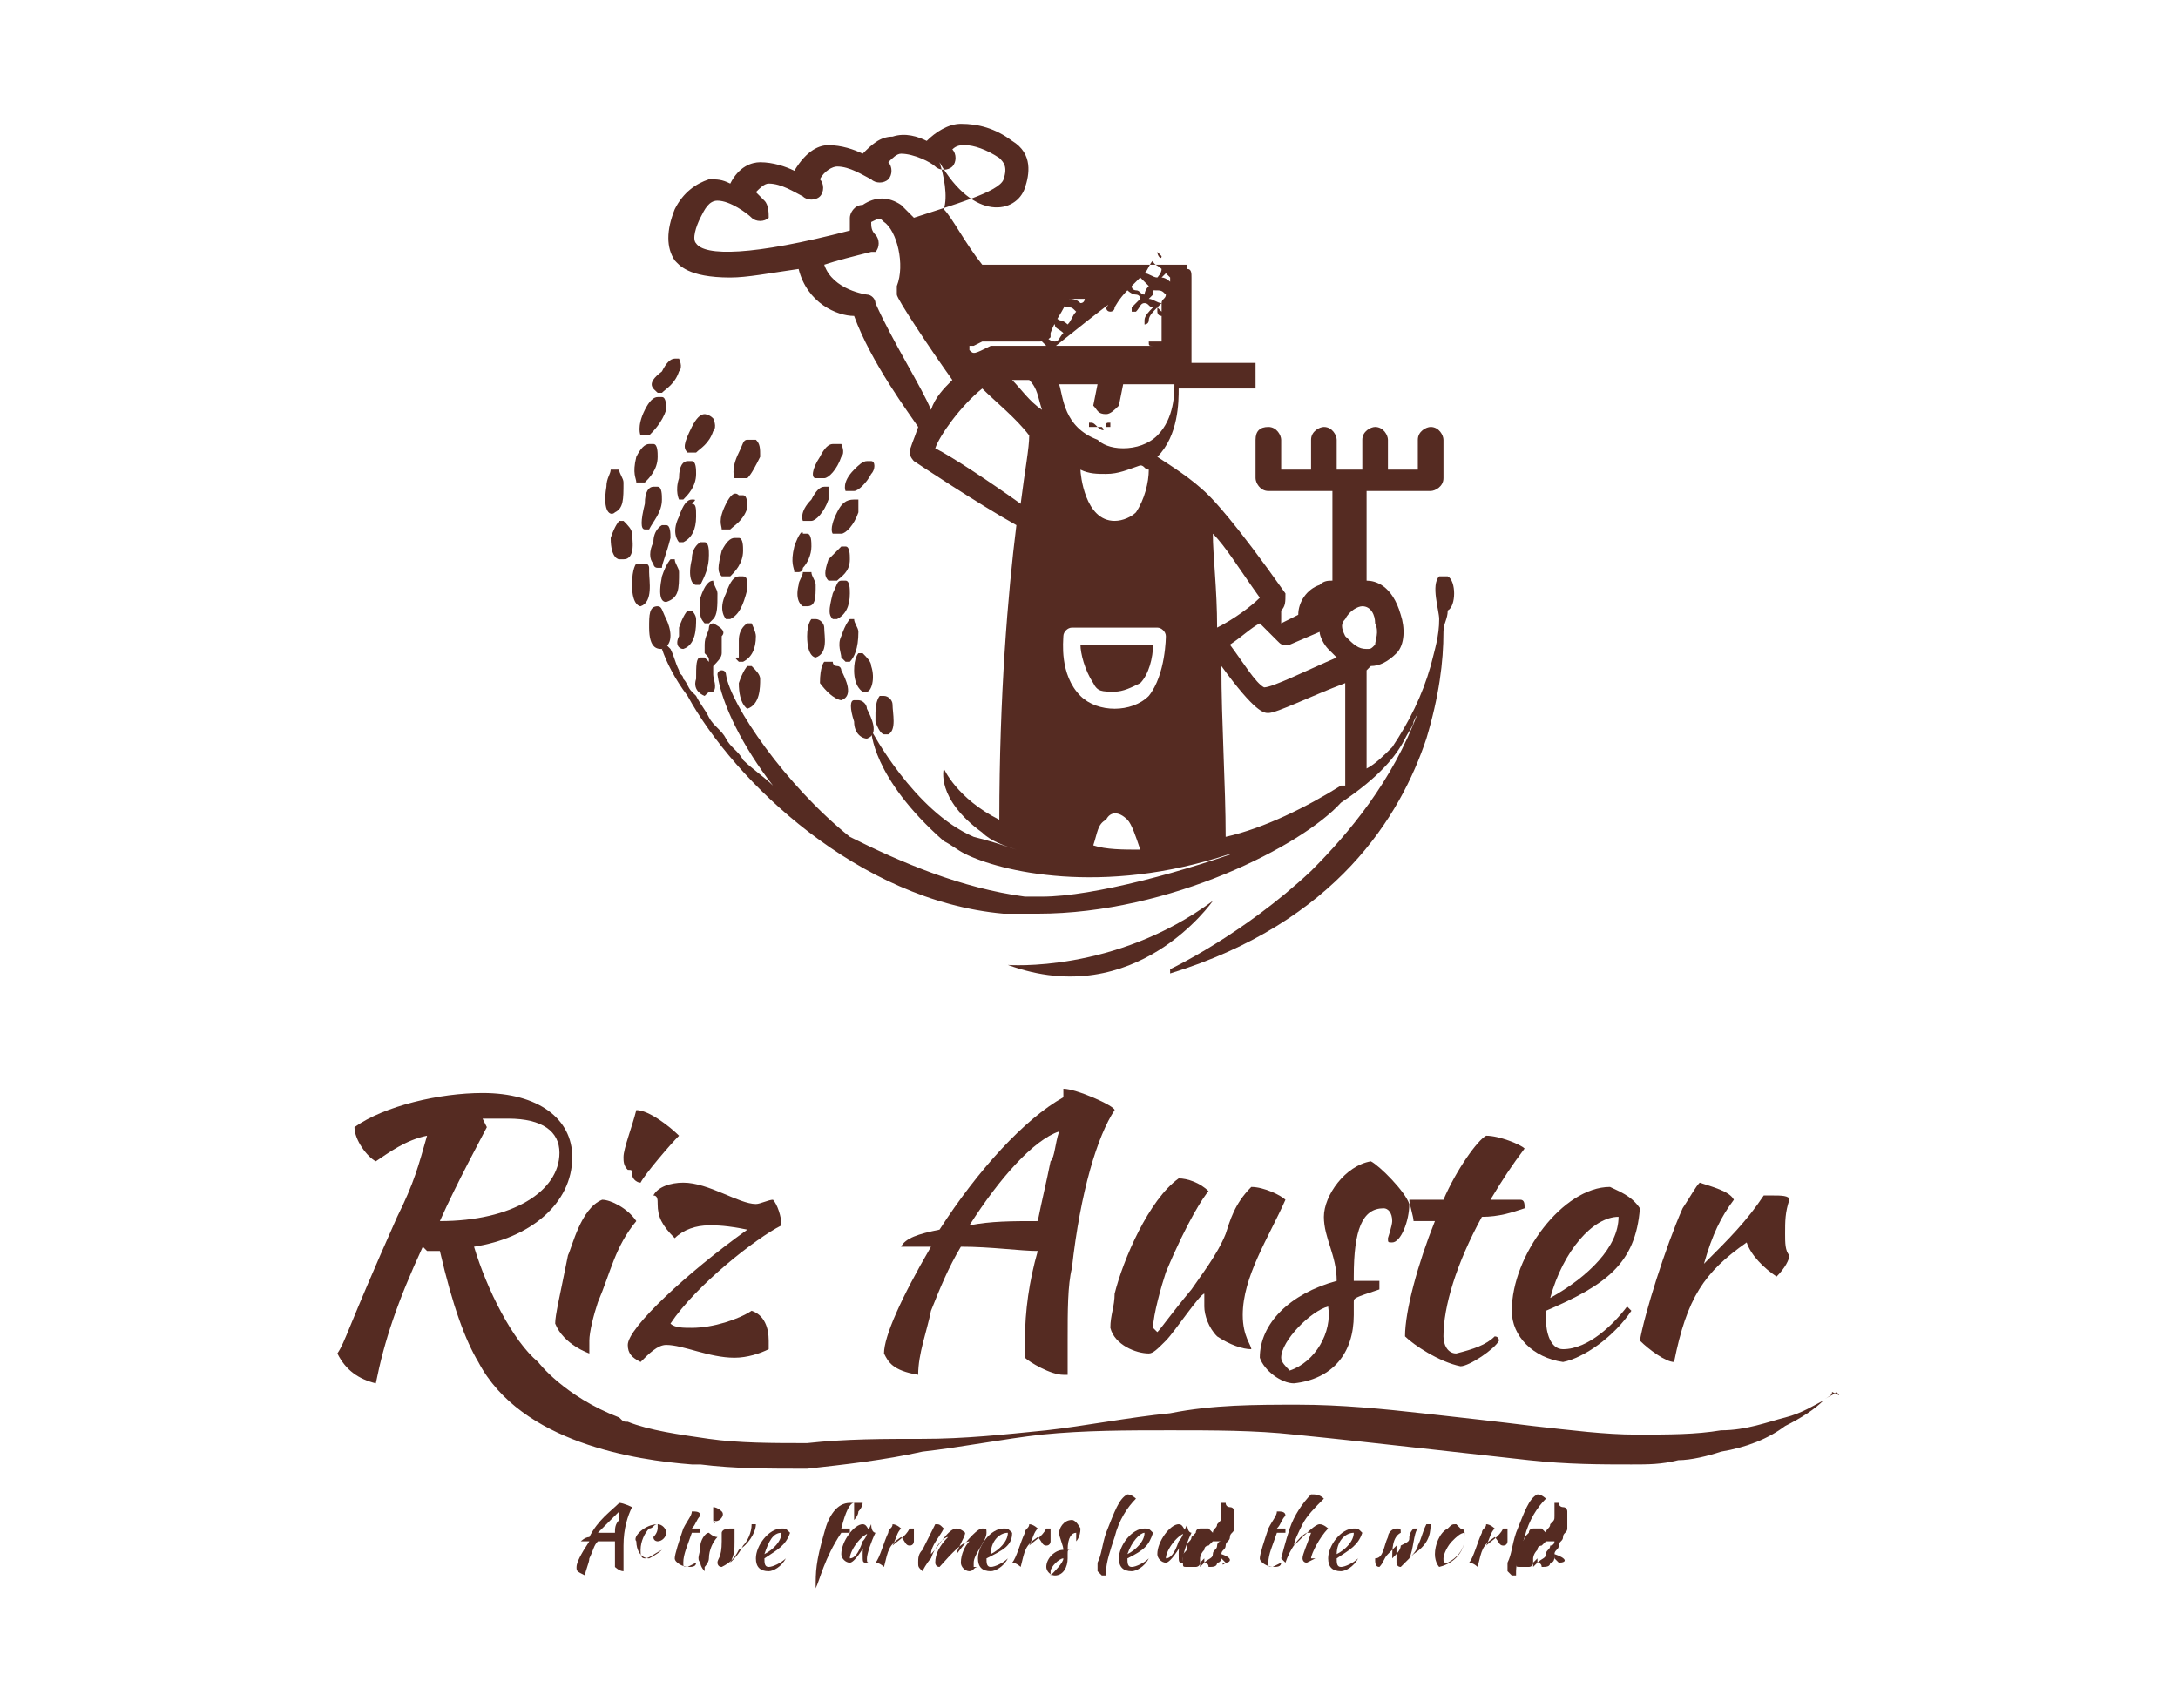 <?xml version="1.0" encoding="utf-8"?>
<!-- Generator: Adobe Illustrator 25.2.3, SVG Export Plug-In . SVG Version: 6.00 Build 0)  -->
<svg version="1.1" id="レイヤー_1" xmlns="http://www.w3.org/2000/svg" xmlns:xlink="http://www.w3.org/1999/xlink" x="0px"
	 y="0px" viewBox="0 0 51 40" style="enable-background:new 0 0 51 40;" xml:space="preserve">
<style type="text/css">
	.st0{fill:#552B22;}
</style>
<g>
	<path class="st0" d="M26.1,16.2c0.2,0,0.4-0.1,0.6-0.2c0.2-0.2,0.3-0.6,0.3-0.9h-1.7c0,0.2,0.1,0.6,0.3,0.9
		C25.7,16.2,25.8,16.2,26.1,16.2z"/>
	<path class="st0" d="M25.7,10C25.7,10,25.7,10,25.7,10C25.7,10,25.7,10,25.7,10C25.6,10,25.6,10,25.7,10c-0.1-0.1-0.1-0.1-0.2-0.1
		c0,0,0,0,0,0c0,0,0,0,0,0c0,0,0,0,0,0c0,0,0,0,0,0c0,0,0,0,0,0c0,0,0,0,0,0c0,0,0,0,0,0c0,0,0,0,0,0c0,0,0,0,0,0c0,0,0,0,0,0
		c0,0,0,0,0,0c0,0,0,0,0,0.1c0,0,0,0,0,0c0,0,0,0,0,0c0,0,0,0,0,0c0,0,0,0,0,0c0,0,0,0,0,0c0,0,0,0,0,0c0,0,0,0,0,0c0,0,0,0,0,0
		c0,0,0,0,0,0c0,0,0,0,0,0c0,0,0,0,0,0c0,0,0,0,0,0c0,0,0,0,0,0c0,0,0,0,0,0c0,0,0,0,0,0c0,0,0,0,0,0c0,0,0,0,0,0c0,0,0,0,0,0
		c0,0,0,0,0,0c0,0,0,0,0,0c0,0,0,0,0,0c0,0,0,0,0,0c0,0,0,0,0,0c0,0,0,0,0,0c0,0,0,0,0,0c0,0,0,0,0,0c0,0,0,0,0,0c0,0,0,0,0,0
		c0,0,0,0,0,0c0,0,0,0,0,0c0,0,0,0,0,0c0,0,0,0,0,0c0,0,0,0,0,0c0,0,0,0,0,0c0,0,0,0,0,0c0,0,0,0,0,0c0,0,0,0,0,0c0,0,0,0,0,0
		c0,0,0.1,0,0.1,0c0,0,0.1,0,0.1,0c0,0,0,0,0,0c0,0,0,0,0,0c0,0,0,0,0.1,0c0,0,0.1,0,0.1,0c0,0,0.1,0,0.1,0c0,0,0,0,0,0c0,0,0,0,0,0
		c0,0,0,0,0,0c0,0,0,0,0,0c0,0,0,0,0,0c0,0,0,0,0,0c0,0,0,0,0,0c0,0,0,0,0,0c0,0,0,0,0,0c0,0,0,0,0,0c0,0,0,0,0,0c0,0,0,0,0,0
		c0,0,0,0,0,0c0,0,0,0,0,0c0,0,0,0,0,0c0,0,0,0,0,0c0,0,0,0,0,0c0,0,0,0,0,0c0,0,0,0,0,0c0,0,0,0,0,0c0,0,0,0,0,0c0,0,0,0,0,0
		c0,0,0,0,0,0c0,0,0,0,0,0c0,0,0,0,0,0c0,0,0,0,0,0c0,0,0,0,0,0c0,0,0,0,0,0c0,0,0,0,0,0c0,0,0,0,0,0c0,0,0,0,0,0c0,0,0,0,0,0
		c0,0,0,0,0,0c0,0,0,0,0,0c0,0,0,0,0,0c0,0,0,0,0,0c0,0,0,0,0,0c0,0,0,0,0,0c0,0,0,0,0,0c0,0,0,0,0,0c0,0,0,0,0,0c0,0,0,0,0,0
		c0,0,0-0.1,0-0.1c0,0,0,0,0,0c0,0,0,0,0,0c0,0,0,0,0,0c0,0,0,0,0,0c0,0,0,0,0,0c0,0,0,0,0,0c0,0,0,0,0,0c0,0,0,0,0,0c0,0,0,0,0,0
		c0,0,0,0,0,0c0,0,0,0,0,0c0,0,0,0,0,0c0,0,0,0,0,0c0,0,0,0,0,0c0,0,0,0,0,0c0,0,0,0,0,0c0,0,0,0,0,0c0,0,0,0,0,0c0,0,0,0,0,0
		c0,0,0,0,0,0c0,0,0,0,0,0c0,0,0,0,0,0c0,0,0,0,0,0c-0.1,0-0.1,0-0.1,0.1c0,0,0,0,0,0c0,0,0,0,0,0c0,0,0,0,0,0c0,0,0,0,0,0
		c0,0,0,0,0,0c0,0-0.1,0-0.1,0c0,0,0,0,0,0c0,0,0,0,0,0C25.9,10.1,25.8,10.1,25.7,10C25.7,10,25.7,10,25.7,10
		C25.7,10,25.7,10,25.7,10z"/>
	<path class="st0" d="M28.4,21.1c-2.3,1.7-4.8,1.5-4.8,1.5C26.6,23.7,28.4,21.1,28.4,21.1z"/>
	<path class="st0" d="M15.3,14C15.3,14,15.3,14,15.3,14C15.3,14,15.3,14,15.3,14C15.3,14,15.3,14,15.3,14z"/>
	<path class="st0" d="M15.9,11.7c0.1,0,0.1,0,0.1,0c0.1-0.1,0.3-0.3,0.3-0.6c0-0.1,0-0.3-0.1-0.3c0,0-0.1,0-0.1,0
		c-0.1,0-0.2,0.1-0.2,0.4C15.8,11.5,15.9,11.7,15.9,11.7z"/>
	<path class="st0" d="M16.5,9.7c-0.1,0-0.2,0.1-0.3,0.3c-0.2,0.4-0.2,0.5-0.1,0.6c0.1,0,0.1,0,0.2,0c0.1-0.1,0.3-0.2,0.4-0.5
		c0.1-0.1,0-0.3,0-0.3C16.6,9.7,16.5,9.7,16.5,9.7z"/>
	<path class="st0" d="M16.2,11.7c-0.1,0-0.2,0.1-0.3,0.4c-0.2,0.4,0,0.6,0,0.6c0,0,0.1,0,0.1,0c0.2-0.1,0.3-0.3,0.3-0.6
		c0-0.2,0-0.3-0.1-0.3C16.3,11.7,16.3,11.7,16.2,11.7z"/>
	<path class="st0" d="M16.6,13c0-0.1,0-0.3-0.1-0.3c0,0-0.1,0-0.1,0c0,0-0.2,0.1-0.2,0.4c-0.1,0.4,0,0.6,0.1,0.6c0,0,0.1,0,0.1,0v0
		C16.5,13.5,16.6,13.3,16.6,13z"/>
	<path class="st0" d="M16.7,13.6C16.6,13.6,16.6,13.6,16.7,13.6c-0.1,0-0.2,0.1-0.3,0.4c0,0.2,0,0.3,0,0.4c0,0,0,0,0,0
		c0,0.1,0.1,0.2,0.1,0.2c0,0,0.1,0,0.1,0c0,0,0.1-0.1,0.1-0.1c0,0,0,0,0,0c0.1-0.1,0.1-0.3,0.1-0.6C16.8,13.8,16.7,13.7,16.7,13.6z"
		/>
	<path class="st0" d="M16.7,14.6C16.7,14.6,16.7,14.6,16.7,14.6c0,0-0.1,0-0.1,0.1c0,0.1-0.1,0.2-0.1,0.4c0,0.1,0,0.1,0,0.2
		c0.1,0.1,0.1,0.1,0.1,0.2c0,0,0,0.1,0,0.1c0,0,0,0,0,0c0,0,0,0,0.1,0c0.1-0.1,0.2-0.2,0.2-0.3c0-0.1,0-0.1,0-0.2c0-0.1,0-0.1,0-0.2
		C17,14.8,16.9,14.7,16.7,14.6C16.8,14.6,16.8,14.6,16.7,14.6z"/>
	<path class="st0" d="M15.5,11.7c0-0.1,0-0.3-0.1-0.3c0,0-0.1,0-0.1,0c-0.1,0-0.2,0.1-0.2,0.4c-0.1,0.4-0.1,0.6,0,0.6
		c0.1,0,0.1,0,0.1,0C15.3,12.2,15.5,12,15.5,11.7z"/>
	<path class="st0" d="M14.9,11.3c0.1,0,0.1,0,0.2,0c0.1-0.1,0.3-0.3,0.3-0.6c0-0.1,0-0.3-0.1-0.3c0,0-0.1,0-0.1,0
		c-0.1,0-0.2,0.1-0.3,0.3C14.8,11.1,14.9,11.2,14.9,11.3z"/>
	<path class="st0" d="M15,10.2c0.1,0,0.1,0,0.2,0c0.1-0.1,0.3-0.3,0.4-0.6c0-0.1,0-0.3-0.1-0.3c0,0,0,0-0.1,0c0,0,0,0,0,0
		c0,0,0,0,0,0c-0.1,0-0.2,0.1-0.3,0.3C14.9,10,15,10.2,15,10.2z"/>
	<path class="st0" d="M15.7,12.6c0-0.1,0-0.3-0.1-0.3c0,0-0.1,0-0.1,0c0,0-0.2,0.1-0.2,0.4c-0.1,0.2-0.1,0.4,0,0.5
		c0,0,0,0.1,0.1,0.1c0,0,0,0,0,0c0,0,0.1,0,0.1,0C15.5,13.2,15.6,13,15.7,12.6z"/>
	<path class="st0" d="M15.6,14.1C15.6,14.1,15.6,14.1,15.6,14.1c0.3-0.1,0.3-0.3,0.3-0.7c0-0.1-0.1-0.2-0.1-0.3c0,0-0.1,0-0.1,0
		c0,0-0.1,0.1-0.2,0.4C15.4,14,15.5,14.1,15.6,14.1z"/>
	<path class="st0" d="M16,15.2C16,15.2,16,15.2,16,15.2c0.3-0.1,0.3-0.5,0.3-0.7c0,0,0,0,0,0c0,0,0,0,0,0c0-0.1-0.1-0.2-0.1-0.2
		c0,0-0.1,0-0.1,0c0,0-0.1,0.1-0.2,0.4c0,0,0,0.1,0,0.1c0,0,0,0,0,0.1C15.8,15.1,15.9,15.2,16,15.2z"/>
	<path class="st0" d="M16.5,16.3C16.5,16.3,16.5,16.3,16.5,16.3C16.5,16.3,16.5,16.2,16.5,16.3c0.1-0.1,0.1-0.1,0.2-0.1
		c0.1-0.1,0-0.3,0-0.4c0,0,0-0.1,0-0.1c0,0,0,0,0-0.1c0,0,0-0.1-0.1-0.1c0,0-0.1-0.1-0.1-0.1c0,0,0,0,0,0c0,0-0.1,0-0.1,0
		c-0.1,0-0.1,0.2-0.1,0.5C16.2,16.2,16.5,16.3,16.5,16.3z"/>
	<path class="st0" d="M15.4,9.2C15.4,9.2,15.4,9.2,15.4,9.2c0.1,0,0.1,0,0.1,0c0.1-0.1,0.3-0.2,0.4-0.5c0.1-0.1,0-0.3,0-0.3
		c0,0-0.1,0-0.1,0c-0.1,0-0.2,0.1-0.3,0.3C15.1,9,15.3,9.1,15.4,9.2C15.3,9.2,15.3,9.2,15.4,9.2z"/>
	<path class="st0" d="M14.4,12c0.2-0.1,0.2-0.3,0.2-0.7c0-0.1-0.1-0.2-0.1-0.3c0,0,0,0-0.1,0c0,0,0,0,0,0c0,0,0,0-0.1,0
		c0,0.1-0.1,0.2-0.1,0.4C14.1,12,14.3,12.1,14.4,12C14.4,12.1,14.4,12.1,14.4,12L14.4,12z"/>
	<path class="st0" d="M14.8,12.5c0-0.1-0.1-0.2-0.2-0.3c0,0-0.1,0-0.1,0c0,0-0.1,0.1-0.2,0.4c0,0.5,0.2,0.5,0.2,0.5c0,0,0,0,0.1,0
		C14.9,13.1,14.8,12.6,14.8,12.5z"/>
	<path class="st0" d="M15.2,13.4c0,0,0-0.1,0-0.1c0,0,0-0.1-0.1-0.1c0,0,0,0-0.1,0c0,0-0.1,0-0.1,0c0,0-0.1,0.1-0.1,0.5
		c0,0.5,0.2,0.5,0.2,0.5C15.3,14.1,15.2,13.6,15.2,13.4z"/>
	<path class="st0" d="M15.4,14.2C15.4,14.2,15.3,14.2,15.4,14.2c-0.2,0-0.2,0.2-0.2,0.5c0,0.5,0.2,0.5,0.3,0.5c0,0,0,0,0,0
		c0.3-0.1,0.2-0.5,0.1-0.7C15.5,14.3,15.5,14.2,15.4,14.2z"/>
	<path class="st0" d="M16.9,13.5c0.1,0,0.1,0,0.2,0c0.1-0.1,0.3-0.3,0.3-0.6c0-0.1,0-0.3-0.1-0.3c0,0-0.1,0-0.1,0
		c-0.1,0-0.2,0.1-0.3,0.3C16.8,13.3,16.8,13.4,16.9,13.5z"/>
	<path class="st0" d="M17,11.8c-0.2,0.4-0.1,0.5-0.1,0.6c0.1,0,0.1,0,0.2,0c0.1-0.1,0.3-0.2,0.4-0.5c0-0.1,0-0.3-0.1-0.3
		c0,0-0.1,0-0.1,0C17.2,11.5,17.1,11.6,17,11.8z"/>
	<path class="st0" d="M17.5,13.8c0-0.2,0-0.3-0.1-0.3c0,0-0.1,0-0.1,0c-0.1,0-0.2,0.1-0.3,0.4c-0.2,0.4,0,0.6,0,0.6c0,0,0.1,0,0.1,0
		C17.3,14.4,17.4,14.2,17.5,13.8z"/>
	<path class="st0" d="M17.3,15.5c0,0,0.1,0,0.1,0c0.2-0.1,0.3-0.3,0.3-0.6c0-0.1-0.1-0.3-0.1-0.3c0,0-0.1,0-0.1,0
		c0,0-0.2,0.1-0.2,0.4c0,0.1,0,0.1,0,0.2c0,0.1,0,0.1,0,0.2C17.2,15.4,17.2,15.4,17.3,15.5z"/>
	<path class="st0" d="M17.5,16.6C17.5,16.6,17.6,16.6,17.5,16.6c0.3-0.1,0.3-0.5,0.3-0.7c0-0.1-0.1-0.2-0.2-0.3c0,0-0.1,0-0.1,0
		c0,0-0.1,0.1-0.2,0.4C17.3,16.5,17.5,16.6,17.5,16.6z"/>
	<path class="st0" d="M19.9,13.9c0-0.1,0-0.3-0.1-0.3c0,0-0.1,0-0.1,0c-0.1,0-0.1,0.1-0.2,0.3c-0.1,0.4-0.1,0.5,0,0.6
		c0,0,0.1,0,0.1,0C19.8,14.4,19.9,14.2,19.9,13.9z"/>
	<path class="st0" d="M19.4,13.6c0.1,0,0.1,0,0.2,0c0.1-0.1,0.3-0.2,0.3-0.5c0-0.1,0-0.3-0.1-0.3c0,0-0.1,0-0.1,0
		c0,0-0.1,0.1-0.3,0.3C19.3,13.4,19.3,13.5,19.4,13.6z"/>
	<path class="st0" d="M19.6,12c-0.2,0.4-0.1,0.5-0.1,0.5c0.1,0,0.1,0,0.2,0c0.1,0,0.3-0.2,0.4-0.5c0-0.1,0-0.3,0-0.3c0,0,0,0-0.1,0
		c0,0,0,0,0,0c0,0,0,0,0,0C19.8,11.7,19.7,11.8,19.6,12z"/>
	<path class="st0" d="M20.1,14.8c0-0.1-0.1-0.2-0.1-0.3c0,0-0.1,0-0.1,0c0,0-0.1,0.1-0.2,0.4c-0.1,0.2,0,0.4,0,0.5c0,0,0,0,0.1,0.1
		c0,0,0,0,0,0c0,0,0.1,0,0.1,0C20,15.4,20.1,15.2,20.1,14.8z"/>
	<path class="st0" d="M20.4,15.6c0-0.1-0.1-0.2-0.2-0.3c0,0-0.1,0-0.1,0c0,0-0.1,0.1-0.1,0.4c0,0.4,0.2,0.5,0.2,0.5c0,0,0.1,0,0.1,0
		C20.4,16.2,20.5,15.9,20.4,15.6z"/>
	<path class="st0" d="M20.5,16.9c0.1,0.3,0.2,0.3,0.2,0.3c0,0,0,0,0.1,0c0.2-0.1,0.1-0.5,0.1-0.7c0,0,0,0,0,0c0,0,0,0,0,0
		c0-0.1-0.1-0.2-0.2-0.2c0,0-0.1,0-0.1,0c0,0-0.1,0.1-0.1,0.4C20.5,16.8,20.5,16.8,20.5,16.9C20.5,16.9,20.5,16.9,20.5,16.9z"/>
	<path class="st0" d="M20.3,10.8c-0.1,0-0.2,0.1-0.3,0.2c-0.3,0.3-0.2,0.5-0.2,0.5c0,0,0.1,0,0.1,0c0,0,0,0,0,0c0,0,0,0,0.1,0
		c0.1,0,0.3-0.2,0.4-0.4c0.1-0.1,0.1-0.3,0-0.3C20.4,10.8,20.3,10.8,20.3,10.8z"/>
	<path class="st0" d="M18.6,12.8c-0.1,0.4,0,0.5,0,0.6c0,0,0.1,0,0.1,0c0,0,0.1,0,0.1-0.1c0,0,0,0,0,0c0.1-0.1,0.2-0.3,0.2-0.5
		c0-0.1,0-0.3-0.1-0.3c0,0-0.1,0-0.1,0C18.8,12.4,18.7,12.5,18.6,12.8z"/>
	<path class="st0" d="M18.8,12.2c0.1,0,0.1,0,0.2,0c0.1,0,0.3-0.2,0.4-0.5c0-0.1,0-0.3,0-0.3c0,0-0.1,0-0.1,0
		c-0.1,0-0.2,0.1-0.3,0.3C18.7,12,18.8,12.2,18.8,12.2z"/>
	<path class="st0" d="M19.5,10.4c-0.1,0-0.2,0.1-0.3,0.3C19,11,19,11.2,19.1,11.2c0.1,0,0.1,0,0.2,0c0,0,0,0,0,0
		c0.1,0,0.3-0.2,0.4-0.5c0.1-0.1,0-0.3,0-0.3C19.6,10.4,19.6,10.4,19.5,10.4C19.5,10.4,19.5,10.4,19.5,10.4
		C19.5,10.4,19.5,10.4,19.5,10.4z"/>
	<path class="st0" d="M17.7,10.3c0,0-0.1,0-0.2,0c-0.1,0-0.1,0.1-0.2,0.3c-0.2,0.4-0.1,0.6-0.1,0.6c0,0,0.1,0,0.1,0c0,0,0.1,0,0.1,0
		c0,0,0,0,0.1,0c0.1-0.1,0.2-0.3,0.3-0.5C17.8,10.5,17.8,10.4,17.7,10.3z"/>
	<path class="st0" d="M19.1,13.7c0-0.1-0.1-0.2-0.1-0.3c0,0,0,0-0.1,0c0,0,0,0,0,0c0,0,0,0-0.1,0c0,0.1-0.1,0.2-0.1,0.3
		c-0.1,0.4,0.1,0.5,0.1,0.5c0,0,0.1,0,0.1,0h0C19.1,14.2,19.1,14,19.1,13.7z"/>
	<path class="st0" d="M19.1,15.4C19.1,15.4,19.2,15.4,19.1,15.4c0.3-0.1,0.2-0.5,0.2-0.7c0-0.1-0.1-0.2-0.2-0.2c0,0-0.1,0-0.1,0
		c0,0-0.1,0.1-0.1,0.4C18.9,15.4,19.1,15.4,19.1,15.4z"/>
	<path class="st0" d="M19.7,16.4c0.3-0.1,0.1-0.5,0-0.7c0,0,0-0.1-0.1-0.1c0,0-0.1,0-0.1-0.1c0,0,0,0-0.1,0c0,0-0.1,0-0.1,0
		c0,0-0.1,0.1-0.1,0.5C19.5,16.4,19.7,16.4,19.7,16.4z"/>
	<path class="st0" d="M19.6,15.5C19.6,15.5,19.6,15.5,19.6,15.5C19.6,15.5,19.6,15.5,19.6,15.5z"/>
	<path class="st0" d="M20.3,17.3C20.3,17.3,20.3,17.3,20.3,17.3c0.3-0.1,0.1-0.5,0-0.7c0-0.1-0.1-0.2-0.2-0.2c0,0-0.1,0-0.1,0
		c-0.1,0-0.1,0.2,0,0.5C20,17.2,20.2,17.3,20.3,17.3z"/>
	<path class="st0" d="M33.9,13.5C33.9,13.5,33.9,13.5,33.9,13.5C33.8,13.5,33.8,13.5,33.9,13.5C33.8,13.5,33.8,13.5,33.9,13.5
		c-0.1,0-0.1,0-0.2,0c-0.2,0.2,0,0.8,0,1c0,0.4-0.1,0.7-0.2,1.1c-0.2,0.7-0.5,1.3-0.9,1.9c-0.2,0.2-0.4,0.4-0.6,0.5v-2.3
		c0,0,0,0,0.1-0.1c0.2,0,0.4-0.1,0.6-0.3c0.2-0.2,0.2-0.6,0.1-0.9c-0.2-0.7-0.6-0.8-0.8-0.8c0,0,0,0,0,0v-2.1h1.5
		c0.1,0,0.3-0.1,0.3-0.3v-0.9c0-0.1-0.1-0.3-0.3-0.3c-0.1,0-0.3,0.1-0.3,0.3V11h-0.7v-0.7c0-0.1-0.1-0.3-0.3-0.3
		c-0.1,0-0.3,0.1-0.3,0.3V11h-0.6v-0.7c0-0.1-0.1-0.3-0.3-0.3c-0.1,0-0.3,0.1-0.3,0.3V11h-0.7v-0.7c0-0.1-0.1-0.3-0.3-0.3
		s-0.3,0.1-0.3,0.3v0.9c0,0.1,0.1,0.3,0.3,0.3h1.5v2.1c0,0,0,0,0,0c-0.1,0-0.2,0-0.3,0.1c-0.3,0.1-0.5,0.4-0.5,0.7l-0.4,0.2L30,14.3
		c0,0,0,0,0,0c0.1-0.1,0.1-0.2,0.1-0.4c-1.2-1.7-1.7-2.2-1.8-2.3c-0.4-0.4-0.9-0.7-1.2-0.9c0,0,0,0,0,0c0.5-0.5,0.5-1.3,0.5-1.6
		c0,0,0,0,0,0c0,0,0,0,0,0c0,0,0,0,0,0v0c0,0,0,0,0,0h0.5c0,0,0,0,0.1,0c0,0,0.1,0,0.1,0c0.1,0,0.1,0,0.1,0h0.4c0,0,0,0,0,0
		c0,0,0,0,0,0c0,0,0.1,0,0.1,0c0,0,0,0,0,0c0,0,0,0,0.1,0h0.1c0,0,0,0,0,0h0c0,0,0,0,0,0h0c0,0,0,0,0,0l0.1,0c0,0,0,0,0.1,0
		c0,0,0.1,0,0.1,0l0,0c0,0,0,0,0,0c0,0,0,0,0,0h0c0,0,0,0,0,0c0,0,0,0,0,0l0,0c0,0,0,0,0,0h0c0,0,0,0,0,0h0c0,0,0,0,0,0h0
		c0,0,0,0,0,0h0c0,0,0,0,0,0l0,0c0,0,0,0,0,0l0,0c0,0,0,0,0,0h0c0,0,0,0,0,0h0c0,0,0,0,0,0h0c0,0,0,0,0,0h0c0,0,0,0,0,0h0
		c0,0,0,0,0,0h0c0,0,0,0,0,0c0,0,0,0,0,0c0,0,0,0,0,0c0,0,0,0,0,0c0,0,0,0,0,0h0c0,0,0,0,0,0l0,0c0,0,0,0,0,0h0c0,0,0,0,0,0
		c0,0,0,0,0,0h0c0,0,0,0,0,0l0,0c0,0,0,0,0,0c0,0,0,0,0,0c0,0,0,0,0,0c0,0,0,0,0,0c0,0,0,0,0,0c0,0,0,0,0,0c0,0,0,0,0,0c0,0,0,0,0,0
		c0,0,0,0,0,0l0,0c0,0,0,0,0,0c0,0,0,0,0,0c0,0,0,0,0,0l0,0c0,0,0,0,0,0c0,0,0,0,0,0c0,0,0,0,0,0c0,0,0,0,0,0l0,0c0,0,0,0,0,0v0
		c0,0,0,0,0,0v0c0,0,0,0,0,0V8.5c0,0,0,0,0,0v0c0,0,0,0,0,0v0c0,0,0,0,0,0v0c0,0,0,0,0,0v0c0,0,0,0,0,0v0c0,0,0,0,0,0v0c0,0,0,0,0,0
		c0,0,0,0,0,0l0,0c0,0,0,0,0,0c0,0,0,0,0,0c0,0,0,0,0,0l0,0c0,0,0,0,0,0l0,0c0,0,0,0,0,0c0,0,0,0,0,0l0,0c0,0,0,0,0,0c0,0,0,0,0,0
		c0,0,0,0,0,0l0,0c0,0,0,0,0,0c0,0,0,0,0,0c0,0,0,0,0,0l0,0c0,0,0,0,0,0c0,0,0,0,0,0c0,0,0,0,0,0l0,0l0,0c0,0,0,0,0,0c0,0,0,0,0,0
		c0,0,0,0,0,0c0,0,0,0,0,0c0,0,0,0,0,0c0,0,0,0,0,0c0,0,0,0,0,0c0,0,0,0,0,0c0,0,0,0,0,0c0,0,0,0,0,0c-0.1,0-0.1,0-0.2,0l-0.1,0
		c0,0,0,0,0,0h0c0,0,0,0,0,0h0c0,0,0,0,0,0h0c0,0,0,0,0,0h0c0,0,0,0,0,0h0c0,0,0,0-0.1,0c0,0,0,0-0.1,0c0,0,0,0,0,0h0c0,0,0,0-0.1,0
		c0,0,0,0-0.1,0c0,0,0,0,0,0h0c0,0-0.1,0-0.1,0c0,0-0.1,0-0.1,0c0,0,0,0,0,0H29c0,0,0,0,0,0c0,0,0,0-0.1,0c0,0,0,0,0,0c0,0,0,0,0,0
		h-0.1c0,0,0,0,0,0l-0.1,0c0,0,0,0,0,0h-0.1c0,0-0.1,0-0.1,0c0,0,0,0-0.1,0c0,0,0,0-0.1,0h-0.4c0,0,0-0.1,0-0.2c0,0,0,0,0,0
		c0,0,0-0.1,0-0.1V7.4c0,0,0,0,0,0c0,0,0,0,0,0c0,0,0,0,0-0.1c0,0,0,0,0,0V7.2c0,0,0,0,0,0V7.2c0,0,0,0,0,0V7.1c0,0,0,0,0,0l0-0.1
		c0,0,0,0,0,0l0-0.1c0,0,0,0,0,0c0,0,0,0,0,0c0,0,0,0,0-0.1c0,0,0,0,0,0l0-0.1c0,0,0,0,0,0l0-0.1c0,0,0,0,0,0l0,0c0,0,0,0,0-0.1l0,0
		c0,0,0,0,0,0l0,0c0,0,0,0,0,0l0,0c0,0,0,0,0,0l0,0c0,0,0,0,0,0l0,0l0,0c0-0.1,0-0.2-0.1-0.2c0,0,0,0,0,0l0,0c0,0,0,0,0,0
		c0,0,0,0,0-0.1l0,0c0,0,0,0,0,0c0,0,0,0,0,0c0,0,0,0,0,0c0,0,0,0,0,0c0,0,0,0,0,0c0,0,0,0,0,0c0,0,0,0,0,0c0,0,0,0,0,0c0,0,0,0,0,0
		c0,0,0,0,0,0c0,0,0,0,0,0l0,0c0,0,0,0,0,0c0,0,0,0,0,0c0,0,0,0,0,0c0,0,0,0,0,0l0,0c0,0,0,0,0,0c0,0,0,0,0,0c0,0,0,0,0,0
		c0,0,0,0,0,0c0,0,0,0,0,0c0,0,0,0,0,0c0,0,0,0,0,0l0,0c0,0,0,0,0,0l0,0c0,0,0,0,0,0l0,0c0,0,0,0,0,0c0,0,0,0,0,0c0,0,0,0,0,0l0,0
		c0,0,0,0,0,0l0,0c0,0,0,0,0,0c0,0,0,0,0,0l0,0c0,0,0,0,0,0c0,0,0,0,0,0c0,0,0,0,0,0l0,0c0,0,0,0,0,0l0,0c0,0,0,0,0,0c0,0,0,0,0,0
		c0,0,0,0,0,0c0,0,0,0,0,0l0,0c0,0,0,0,0,0c0,0,0,0,0,0c0,0,0,0,0,0c0,0,0,0,0,0c0,0,0,0,0,0l0,0c0,0,0,0,0,0c0,0,0,0,0,0
		c0,0,0,0,0,0c0,0,0,0,0,0c0,0,0,0,0,0h0c0,0,0,0,0,0c0,0,0,0,0,0l0,0c0,0,0,0,0,0c0,0,0,0,0,0h0c0,0,0,0,0,0h0c0,0,0,0,0,0h0
		c0,0,0,0,0,0h0c0,0,0,0,0,0l0,0c0,0,0,0,0,0h0c0,0,0,0,0,0l0,0c0,0,0,0,0,0l0,0c0,0,0,0,0,0l0,0c0,0-0.1,0-0.1,0c0,0,0,0,0,0
		l-0.1,0h0c0,0,0,0,0,0l-0.1,0c0,0,0,0,0,0c0,0,0,0,0,0l0,0c0,0,0,0,0,0c0,0,0,0,0,0l-0.1,0c0,0,0,0,0,0l0,0c0,0,0,0,0,0l0,0
		c0,0,0,0,0,0l0,0c0,0,0,0,0,0l0,0c0,0,0,0,0,0l0,0h0c0,0,0,0,0,0l0,0c0,0,0,0,0,0l0,0c0,0,0,0,0,0c0,0,0,0,0,0l0,0c0,0,0,0,0,0l0,0
		c0,0,0,0,0,0l0,0c0,0,0,0,0,0l0,0c0,0,0,0,0,0c0,0,0,0,0,0l0,0c0,0,0,0,0,0c0,0,0,0,0,0c0,0,0,0,0,0l0,0c0,0,0,0,0,0c0,0,0,0,0,0
		l0,0c0,0,0,0,0,0c0,0,0,0,0,0c0,0,0,0,0,0c0,0,0,0,0,0c0,0,0,0,0,0c0,0,0,0,0,0c0,0,0,0,0,0c0,0,0,0,0,0c0,0,0,0,0,0c0,0,0,0,0,0
		l0,0c0,0,0,0,0,0c0,0,0,0,0,0l0,0c0,0,0,0,0,0c0,0,0,0,0,0c0,0,0,0,0,0c0,0,0,0,0,0c0,0,0,0,0,0c0,0,0,0,0,0c0,0,0,0,0,0
		c0,0,0,0,0,0c0,0,0,0,0,0c0,0,0,0,0,0c0,0,0,0,0,0l0,0c0,0,0,0,0,0c0,0,0,0,0,0c0,0,0,0,0,0c0,0,0,0,0,0c0,0,0,0,0,0l0,0
		c0,0,0,0,0,0l0,0c0,0,0,0,0,0c0,0,0,0,0,0c0,0,0,0,0,0c0,0,0,0,0,0c0,0,0,0,0,0c0,0,0,0,0,0l0,0c0,0,0,0,0,0c0,0,0,0,0,0
		c0,0,0,0,0,0c0,0,0,0,0,0c0,0,0,0,0,0c0,0,0,0,0,0c0,0,0,0,0,0c0,0,0,0,0,0l0,0c0,0,0,0,0,0c0,0,0,0,0,0c0,0,0,0,0,0l0,0
		c0,0,0,0,0,0c0,0,0,0,0,0l0,0c0,0,0,0,0,0c0,0,0,0,0,0c0,0,0,0,0,0c0,0,0,0,0,0c0,0,0,0,0,0c0,0,0,0,0,0c0,0,0,0,0,0c0,0,0,0,0,0
		l0,0c0,0,0,0,0,0c0,0,0,0,0,0c0,0,0,0,0,0c0,0,0,0,0,0c0,0,0,0,0,0c0,0,0,0,0,0c0,0,0,0,0,0c0,0,0,0,0,0c0,0,0,0,0,0c0,0,0,0,0,0
		c0,0,0,0,0,0c0,0,0,0,0,0c0,0,0,0,0,0c0,0,0,0,0,0c0,0,0,0,0,0c0,0,0,0,0,0c0,0,0,0,0,0c0,0,0,0,0,0l0,0c0,0,0,0,0,0c0,0,0,0,0,0
		c0,0,0,0,0,0l0,0c0,0,0,0,0,0c0,0,0,0,0,0l0,0c0,0,0,0,0,0c0,0,0,0,0,0c0,0,0,0,0,0l0,0c0,0,0,0,0,0c0,0,0,0,0,0c0,0,0,0,0,0
		c0,0,0,0,0,0c0,0,0,0,0,0c0,0,0,0,0,0c0,0,0,0,0,0c0,0,0,0,0,0c0,0,0,0,0,0c0,0,0,0,0,0c0,0,0,0,0,0l0,0c0,0,0,0,0,0c0,0,0,0,0,0
		c0,0,0,0,0,0c0,0,0,0,0,0c0,0,0,0,0,0c0,0,0,0,0,0c0,0,0,0,0,0c0,0,0,0,0,0c0,0,0,0,0,0c0,0,0,0,0,0l0,0c0,0,0,0,0,0c0,0,0,0,0,0
		c0,0,0,0,0,0c0,0,0,0,0,0c0,0,0,0,0,0c0,0,0,0,0,0c0,0,0,0,0,0l0,0c0,0,0,0,0,0c0,0,0,0,0,0c0,0,0,0,0,0c0,0,0,0,0,0v0c0,0,0,0,0,0
		c0,0,0,0,0,0c0,0,0,0,0,0c0,0,0,0,0,0c0,0,0,0,0,0c0,0,0,0,0,0c0,0,0,0,0,0c0,0,0,0,0,0c0,0,0,0,0,0c0,0,0,0,0,0c0,0,0,0,0,0l0,0
		c0,0,0,0,0,0c0,0,0,0,0,0c0,0,0,0,0,0c0,0,0,0,0,0c0,0,0,0,0,0c0,0,0,0,0,0c0,0,0,0,0,0c0,0,0,0,0,0c0,0,0,0,0,0c0,0,0,0,0,0
		c0,0,0,0,0,0c0,0,0,0,0,0c0,0,0,0,0,0c0,0,0,0,0,0c0,0,0,0,0,0v0c0,0,0,0,0,0c0,0,0,0,0,0c0,0,0,0,0,0c0,0,0,0,0,0l0,0c0,0,0,0,0,0
		c0,0,0,0,0,0l0,0c0,0,0,0,0,0c0,0,0,0,0,0c0,0,0,0,0,0c0,0,0,0,0,0c0,0,0,0,0,0c0,0,0,0,0,0l0,0c0,0,0,0,0,0c0,0,0,0,0,0
		c0,0,0,0,0,0c0,0,0,0,0,0c0,0,0,0,0,0c0,0,0,0,0,0c0,0,0,0,0,0c0,0,0,0,0,0c0,0,0,0,0,0v0c0,0,0,0,0,0c0,0,0,0,0,0c0,0,0,0,0,0
		c0,0,0,0,0,0c0,0,0,0,0,0c0,0,0,0,0,0c0,0,0,0,0,0c0,0,0,0,0,0c0,0,0,0,0,0c0,0,0,0,0,0c0,0,0,0,0,0c0,0,0,0,0,0c0,0,0,0,0,0
		c0,0,0,0,0,0c0,0,0,0,0,0l0,0c0,0,0,0,0,0c0,0,0,0,0,0c0,0,0,0,0,0c0,0,0,0,0,0c0,0,0,0,0,0c0,0,0,0,0,0c0,0,0,0,0,0c0,0,0,0,0,0
		c0,0,0,0,0,0c0,0,0,0,0,0v0c0,0,0,0,0,0c0,0,0,0,0,0c0,0,0,0,0,0v0l0,0c0,0,0,0,0,0c0,0,0,0,0,0h0c0,0,0,0,0,0h0c0,0,0,0,0,0h0
		c0,0,0,0,0,0h0c0,0,0,0,0,0c0,0,0,0,0,0c0,0,0,0,0,0l-0.1,0c0,0,0,0,0,0l-0.1,0H24c0,0,0,0,0,0c0,0,0,0-0.1,0c0,0,0,0-0.1,0
		c0,0,0,0-0.1,0l-0.2,0c0,0,0,0,0,0h0c0,0,0,0,0,0h0c0,0,0,0,0,0h0c0,0,0,0,0,0c0,0-0.1,0-0.1,0c0,0-0.1,0-0.1,0l0,0c0,0,0,0-0.1,0
		c0,0,0,0,0,0h0c0,0,0,0,0,0h0c0,0,0,0,0,0h0c0,0,0,0,0,0c0,0-0.1,0-0.1,0c0,0-0.1,0-0.1,0h0c0,0,0,0,0,0h0c0,0,0,0,0,0h0
		c0,0,0,0,0,0h0c0,0,0,0,0,0h0c0,0,0,0,0,0c0,0,0,0,0,0c0,0,0,0,0,0h0c0,0,0,0,0,0h0c0,0,0,0,0,0c0,0,0,0,0,0h0c0,0,0,0,0,0
		c0,0,0,0,0,0l0,0c0,0,0,0,0,0c0,0,0,0,0,0c0,0,0,0,0,0c0,0,0,0,0,0l0,0c0,0,0,0,0,0c0,0,0,0,0,0c0,0,0,0,0,0l0,0c0,0,0,0,0,0
		c0,0,0,0,0,0l0,0c0,0,0,0,0,0c0,0,0,0,0,0l0,0c0,0,0,0,0,0c0,0,0,0,0,0c0,0,0,0,0,0c0,0,0,0,0,0c-0.4-0.5-0.7-1.1-0.9-1.3
		c0.1-0.3,0-0.8-0.1-1.1C22.8,5.2,23.8,5,24,4.4c0.1-0.3,0.2-0.8-0.3-1.1c-0.4-0.3-0.8-0.4-1.2-0.4c-0.3,0-0.6,0.2-0.8,0.4
		c-0.2-0.1-0.5-0.2-0.8-0.1c-0.3,0-0.5,0.2-0.7,0.4c-0.2-0.1-0.5-0.2-0.8-0.2c-0.2,0-0.5,0.1-0.8,0.6c-0.2-0.1-0.5-0.2-0.8-0.2
		c-0.2,0-0.5,0.1-0.7,0.5c-0.2-0.1-0.3-0.1-0.5-0.1c-0.3,0.1-0.6,0.3-0.8,0.7c-0.2,0.5-0.2,0.9,0,1.2c0.1,0.1,0.3,0.4,1.3,0.4
		c0.4,0,0.9-0.1,1.6-0.2c0.2,0.8,0.9,1.1,1.3,1.1c0.4,1.1,1.3,2.3,1.5,2.6c-0.1,0.3-0.2,0.5-0.2,0.6c0,0.1,0.1,0.2,0.1,0.2
		c0,0,1.5,1,2.4,1.5c-0.2,1.6-0.4,4-0.4,6.9c-1-0.5-1.3-1.2-1.3-1.2s-0.2,0.7,0.9,1.5c0.2,0.2,0.5,0.3,0.8,0.4
		c-0.3-0.1-0.6-0.2-1-0.3c-1.4-0.6-2.4-2.5-2.4-2.5s0,1.1,1.7,2.6c0.2,0.1,0.3,0.2,0.5,0.3c0.8,0.4,3.2,1,6.2,0
		c0.2,0,0.4-0.1,0.6-0.2c-1.6,0.6-3.8,1.2-5,1.2c-0.2,0-0.3,0-0.4,0c-1.5-0.2-2.9-0.8-4.1-1.4c-1.5-1.2-2.8-3.1-2.9-3.8
		c0,0,0-0.1-0.1-0.1c0,0-0.1,0-0.1,0.1c0.1,0.7,0.6,1.7,1.3,2.6c-0.2-0.2-0.5-0.4-0.7-0.6c-0.1-0.2-0.3-0.3-0.4-0.5
		c-0.1-0.2-0.3-0.3-0.4-0.5c-0.1-0.2-0.2-0.3-0.3-0.5c0,0-0.1-0.1-0.1-0.1c-0.1-0.1-0.1-0.2-0.2-0.3c0-0.1-0.1-0.1-0.1-0.2
		c-0.1-0.2-0.1-0.3-0.2-0.5c0,0,0,0,0,0c0,0-0.1-0.1-0.1-0.1c0,0,0,0,0,0c0,0-0.1,0.1-0.1,0.1c0.1,0.3,0.3,0.7,0.6,1.1
		c1.1,2,4,4.8,7.4,5.1c0.3,0,0.5,0,0.8,0c3.1,0,6.2-1.6,7.1-2.6c0.9-0.6,1.3-1.1,1.5-1.5c0,0,0,0,0,0l0,0c0.1-0.2,0.2-0.3,0.2-0.4
		l0.1-0.2c-0.6,1.6-1.6,2.8-2.5,3.7c-1.6,1.5-3.3,2.3-3.3,2.3c0,0,0,0,0,0.1c0,0,0,0,0,0c0,0,0,0,0,0c3.9-1.2,5.4-3.7,6-5.5
		c0.3-1,0.4-1.8,0.4-2.5c0-0.2,0.1-0.3,0.1-0.5C34.1,14.2,34.1,13.6,33.9,13.5z M25.6,19.8c0.1-0.3,0.1-0.5,0.3-0.6
		c0.1-0.2,0.3-0.2,0.5,0c0.1,0.1,0.2,0.4,0.3,0.7C26.3,19.9,25.9,19.9,25.6,19.8z M31.5,14.5c0.1-0.2,0.3-0.3,0.4-0.3
		c0.2,0,0.3,0.2,0.3,0.4c0.1,0.2,0,0.4,0,0.5c-0.1,0.1-0.1,0.1-0.2,0.1c-0.2,0-0.3-0.1-0.5-0.3C31.4,14.7,31.4,14.6,31.5,14.5z
		 M31.4,18.4c-0.8,0.5-1.8,1-2.7,1.2c0-1.2-0.1-2.7-0.1-4c0.8,1.1,1,1.1,1.1,1.1c0.2,0,1-0.4,1.8-0.7V18.4z M30.7,18.9
		C30.7,18.9,30.6,18.9,30.7,18.9C30.7,18.9,30.7,18.9,30.7,18.9z M29.9,15c0.1,0.1,0.1,0.1,0.2,0.1c0,0,0.1,0,0.1,0l0.7-0.3
		c0,0.1,0.1,0.3,0.2,0.4c0.1,0.1,0.2,0.2,0.2,0.2c-0.7,0.3-1.5,0.7-1.7,0.7c-0.2-0.1-0.5-0.6-0.8-1c0.3-0.2,0.5-0.4,0.7-0.5L29.9,15
		z M29.5,14c-0.2,0.2-0.6,0.5-1,0.7c0-0.9-0.1-1.7-0.1-2.2C28.7,12.8,29,13.3,29.5,14z M27.1,14.7c0.1,0,0.2,0.1,0.2,0.2
		c0,0,0,0.9-0.4,1.4c-0.2,0.2-0.5,0.3-0.8,0.3c-0.3,0-0.6-0.1-0.8-0.3c-0.5-0.5-0.4-1.3-0.4-1.4c0-0.1,0.1-0.2,0.2-0.2H27.1z
		 M25.9,9.7C25.9,9.7,25.9,9.7,25.9,9.7c0.1,0,0.2-0.1,0.3-0.2l0.1-0.5c0,0,0,0,0.1,0h0.4c0,0,0,0,0,0c0.1,0,0.1,0,0.2,0h0.1
		c0,0,0,0,0.1,0c0,0,0,0,0.1,0c0,0,0,0,0.1,0c0,0,0,0,0.1,0c0,0.2,0,0.8-0.4,1.2c-0.2,0.2-0.5,0.3-0.8,0.3c-0.3,0-0.5-0.1-0.6-0.2
		C24.9,10,24.9,9.3,24.8,9c0,0,0.1,0,0.1,0c0.2,0,0.4,0,0.6,0c0.1,0,0.1,0,0.2,0l-0.1,0.5C25.7,9.6,25.7,9.7,25.9,9.7z M26.6,12
		c-0.1,0.1-0.3,0.2-0.5,0.2c0,0,0,0,0,0c-0.7,0-0.8-1.1-0.8-1.2c0,0,0,0,0,0c0.2,0.1,0.4,0.1,0.6,0.1c0.3,0,0.5-0.1,0.8-0.2
		c0.1,0,0.1,0.1,0.2,0.1C26.9,11.3,26.8,11.7,26.6,12z M27.3,6.4C27.3,6.4,27.3,6.4,27.3,6.4L27.3,6.4C27.3,6.4,27.3,6.4,27.3,6.4
		L27.3,6.4C27.3,6.5,27.3,6.5,27.3,6.4l0.1,0.1c0,0,0,0,0,0l0,0c0,0,0,0,0,0c0,0,0,0,0,0c0,0,0,0,0,0.1l0,0c0,0,0,0,0,0
		c0,0-0.1-0.1-0.2-0.1C27.2,6.5,27.3,6.4,27.3,6.4z M27.3,6.9C27.3,6.9,27.3,6.9,27.3,6.9C27.3,7,27.2,7,27.2,7.1
		C27.1,7.1,27,7,26.9,7c0,0,0.1-0.1,0.1-0.1c0,0,0-0.1,0-0.1c0,0,0,0,0,0C27.2,6.8,27.2,6.8,27.3,6.9C27.3,6.8,27.3,6.9,27.3,6.9z
		 M27.1,5.9C27.1,5.9,27.1,5.9,27.1,5.9C27.1,5.9,27.1,5.9,27.1,5.9C27.1,5.9,27.1,5.9,27.1,5.9C27.1,5.9,27.2,5.9,27.1,5.9
		L27.1,5.9C27.2,5.9,27.2,5.9,27.1,5.9C27.2,5.9,27.2,5.9,27.1,5.9L27.1,5.9C27.2,5.9,27.2,5.9,27.1,5.9C27.2,6,27.2,6,27.1,5.9
		L27.1,5.9C27.2,6,27.2,6,27.1,5.9C27.2,6,27.2,6,27.1,5.9C27.2,6,27.2,6,27.1,5.9L27.1,5.9C27.2,6,27.2,6,27.2,6c0,0,0,0,0,0l0,0
		c0,0,0,0,0,0c0,0,0,0,0,0c0,0,0,0,0,0c0,0,0,0,0,0c0,0,0,0,0,0l0,0c0,0,0,0,0,0c0,0,0,0,0,0c0,0,0,0,0,0C27.2,6.1,27.1,6,27.1,5.9
		C27.1,5.9,27.1,5.9,27.1,5.9z M27.2,6.3c0,0.1-0.1,0.2-0.1,0.2c-0.1,0-0.2-0.1-0.3-0.1c0.1-0.1,0.1-0.2,0.2-0.3
		C27,6.2,27.1,6.2,27.2,6.3z M26.9,6.7C26.9,6.7,26.9,6.7,26.9,6.7c-0.1,0.1-0.1,0.2-0.1,0.2c-0.1,0-0.1-0.1-0.2-0.1
		c0,0-0.1,0-0.1-0.1c0.1-0.1,0.1-0.1,0.2-0.2C26.7,6.5,26.8,6.6,26.9,6.7z M22.7,8.2L22.7,8.2C22.7,8.2,22.7,8.2,22.7,8.2
		C22.7,8.2,22.8,8.2,22.7,8.2C22.8,8.1,22.8,8.1,22.7,8.2C22.8,8.1,22.8,8.1,22.7,8.2c0-0.1,0-0.1,0-0.1c0,0,0,0,0,0c0,0,0,0,0,0
		c0,0,0,0,0,0h0c0,0,0,0,0,0c0,0,0,0,0,0c0,0,0,0,0,0c0,0,0.1,0,0.1,0C23,8,23,8,23,8h0c0,0,0,0,0,0c0,0,0,0,0.1,0c0,0,0,0,0.1,0
		l0.1,0c0,0,0,0,0,0h0c0,0,0,0,0,0h0c0,0,0,0,0,0h0c0,0,0,0,0,0h0.1c0,0,0,0,0,0c0,0,0,0,0.1,0l0.2,0l0.1,0C24,8,24,8,24.1,8
		c0,0,0,0,0,0h0.1c0,0,0,0,0,0h0c0,0,0,0,0,0h0c0,0,0.1,0,0.1,0c0.1,0,0.2,0,0.3-0.1c0,0,0,0,0,0c0,0,0,0,0,0l0,0c0,0,0,0,0,0
		c0,0,0,0,0,0c0,0,0,0,0,0c0,0,0-0.1,0-0.1c0,0,0,0,0,0c0,0,0,0,0,0c0,0,0,0,0,0l0,0c0,0,0,0,0,0c0,0,0,0,0,0c0,0,0,0,0,0v0
		c0,0,0,0,0,0c0,0,0,0,0,0l0,0c0,0,0,0,0,0v0c0,0,0,0,0,0c0,0,0,0,0,0c0,0,0,0,0,0c0,0,0,0,0,0l0,0c0,0,0,0,0,0c0,0,0,0,0,0
		c0,0,0,0,0,0c0,0,0,0,0,0v0c0,0,0,0,0,0c0,0,0,0,0,0c0,0,0,0,0,0c0,0,0,0,0,0c0,0,0,0,0,0c0,0,0,0,0,0c0,0,0,0,0,0l0,0c0,0,0,0,0,0
		c0,0,0,0,0,0c0,0,0,0,0,0c0,0,0,0,0,0c0,0,0,0,0,0c0,0,0,0,0,0c0,0,0,0,0,0l0,0c0,0,0,0,0,0c0,0,0,0,0,0l0,0c0,0,0,0,0,0
		c0,0,0,0,0,0c0,0,0,0,0,0c0,0,0,0,0,0l0,0c0,0,0,0,0,0c0,0,0,0,0,0c0,0,0,0,0,0c0,0,0,0,0,0c0,0,0,0,0,0c0,0,0,0,0,0l0,0
		c0,0,0,0,0,0c0,0,0,0,0,0c0,0,0,0,0,0c0,0,0,0,0,0c0,0,0,0,0,0c0,0,0,0,0,0c0,0,0,0,0,0c0,0,0,0,0,0v0c0.1-0.3,0.3-0.5,0.4-0.8
		c0,0,0,0,0,0c0,0,0,0,0,0c0,0,0,0,0,0c0,0,0,0,0,0c0,0,0,0,0,0c0,0,0,0,0,0c0,0,0,0,0,0c0,0,0,0,0,0c0,0,0,0,0,0l0,0c0,0,0,0,0,0v0
		c0,0,0,0,0,0c0,0,0,0,0,0c0,0,0,0,0,0c0,0,0,0,0,0c0,0,0,0,0,0c0,0,0,0,0,0c0,0,0,0,0,0l0,0c0,0,0,0,0,0l0,0c0,0,0,0,0,0
		c0,0,0,0,0,0c0,0,0,0,0,0c0,0,0,0,0,0c0,0,0,0,0,0l0,0c0,0,0,0,0,0c0,0,0,0,0,0c0,0,0,0,0,0c0,0,0,0,0,0l0,0c0,0,0,0,0,0l0,0
		c0,0,0,0,0,0c0,0,0,0,0,0c0,0,0,0,0,0c0,0,0,0,0,0c0,0,0,0,0,0c0,0,0,0,0,0c0,0,0,0,0,0c0,0,0,0,0,0c0,0,0,0,0,0l0,0c0,0,0,0,0,0
		c0,0,0,0,0,0c0,0,0,0,0,0l0,0c0,0,0,0,0,0c0,0,0,0,0,0c0,0,0,0,0,0c0,0,0,0,0,0l0,0c0,0,0,0,0,0c0,0,0,0,0,0c0,0,0,0,0,0
		c0,0,0,0,0,0l0,0l0,0c0,0,0,0,0,0h0c0,0,0,0,0,0c0,0,0,0,0,0c0,0,0,0,0,0c0,0,0,0,0,0c0,0,0,0,0,0h0c0,0,0,0,0,0c0,0,0,0,0,0
		c0,0,0,0,0,0l0,0c0,0,0,0,0,0c0,0,0,0,0,0l0,0c0,0,0,0,0,0c0,0,0,0,0,0c0,0,0,0,0,0l0,0c0,0,0,0,0,0l0,0c0,0,0,0,0,0s0,0,0,0
		c0,0,0,0,0,0c0,0,0,0,0,0l0,0c0,0,0,0,0,0l0,0c0,0,0,0,0,0l0,0c0,0,0,0,0,0l0,0c0,0,0,0,0,0c0,0,0,0,0,0c0,0,0,0,0,0l0,0
		c0,0,0,0,0,0c0,0,0,0,0,0c0,0,0,0,0,0l0,0h0c0,0,0,0,0,0c0,0,0.1,0,0.1,0c0,0,0,0,0,0l0.1,0c0,0,0.1,0,0.1,0l0,0c0,0,0.1,0,0.1,0
		c0,0,0,0,0,0c0,0,0,0,0,0c0,0,0,0,0,0c0,0,0,0,0,0l0,0c0,0,0,0,0,0l0,0c0,0,0,0,0,0c0,0,0,0,0,0c0,0,0,0,0,0c0,0,0,0,0,0h0l0,0
		c0,0,0,0.1-0.1,0.1c-0.1-0.1-0.2-0.1-0.3-0.1c-0.1,0-0.1,0-0.1,0.1c0,0,0,0.1,0.1,0.1c0.1,0,0.1,0,0.2,0.1
		c-0.1,0.1-0.1,0.2-0.2,0.3c-0.1-0.1-0.2-0.1-0.2-0.1c0,0-0.1-0.1-0.1,0c0,0-0.1,0.1,0,0.1c0,0.1,0.1,0.1,0.2,0.2
		c-0.1,0.1-0.1,0.2-0.2,0.2c-0.1,0-0.2-0.1-0.2-0.1c0,0-0.1,0-0.1,0c0,0,0,0.1,0,0.1c0.1,0.1,0.1,0.1,0.2,0.2
		C26.1,7,26,7.1,25.9,7.2c0,0,0,0.1,0.1,0.1c0,0,0,0,0,0c0,0,0.1,0,0.1-0.1c0,0,0.1-0.2,0.3-0.4c0,0,0.1,0.1,0.2,0.1
		c0,0,0.1,0,0.1,0.1c-0.1,0.1-0.1,0.1-0.2,0.2c0,0,0,0.1,0,0.1c0,0,0,0,0,0c0,0,0.1,0,0.1,0c0.1-0.1,0.1-0.2,0.2-0.2c0,0,0,0,0,0
		c0.1,0,0.1,0.1,0.2,0.1c-0.1,0.1-0.2,0.2-0.2,0.3c0,0,0,0.1,0,0.1c0,0,0,0,0,0c0,0,0.1,0,0.1-0.1c0-0.1,0.1-0.2,0.2-0.3
		c0,0,0,0,0,0.1c0,0,0,0.1,0.1,0.1c0,0,0,0,0,0c0,0,0.1-0.1,0-0.1c0,0-0.1-0.1-0.1-0.1c0,0,0.1-0.1,0.1-0.1c0,0,0,0,0,0
		c0,0,0,0,0,0.1l0,0.1c0,0,0,0,0,0c0,0,0,0.1,0,0.1c0,0,0,0,0,0.1c0,0.1,0,0.3,0,0.5c0,0-0.1,0-0.1,0c0,0,0,0,0,0h-0.1c0,0,0,0,0,0
		h-0.1c0,0,0,0,0,0h-0.1c0,0,0,0,0,0H27c0,0,0,0,0,0h-0.1c0,0,0,0,0,0h0c0,0,0,0,0,0h0c0,0,0,0,0,0h0c0,0,0,0,0,0h0c0,0,0,0,0,0h0
		c0,0,0,0,0,0h0c0,0,0,0,0,0h0c0,0,0,0,0,0l0,0c0,0,0,0,0,0c0,0,0,0,0,0l0,0c0,0,0,0,0,0c0,0,0,0,0,0c0,0,0,0,0,0l0,0c0,0,0,0,0,0
		c0,0,0,0,0,0c0,0.1,0,0.1,0.1,0.1c0,0,0,0,0,0c0,0,0,0,0,0c0,0,0,0,0,0c0,0,0,0,0,0h0c0,0,0,0,0,0c0,0,0,0,0,0h0c0,0,0,0,0,0h0
		c0,0,0,0,0,0h0c0,0,0,0,0,0h0c0,0,0,0,0,0h0c0,0,0,0,0,0h0c0,0,0,0,0,0h0.1c0,0,0,0,0,0h0.1c0,0,0,0,0,0h0.2c0,0,0,0,0,0h0
		c0,0,0,0,0,0h0.1c0,0,0,0,0,0c0,0,0,0,0,0c0,0,0.1,0,0.1,0h0c0,0,0,0,0,0l0,0c0,0,0,0,0.1,0c0,0,0,0,0,0c0,0,0,0,0,0c0,0,0,0,0,0
		h0.4c0,0,0,0,0.1,0c0,0,0,0,0.1,0c0,0,0.1,0,0.1,0c0,0,0,0,0,0l0.2,0c0.1,0,0.2,0,0.3,0c0,0,0,0,0,0H29c0,0,0,0,0,0h0c0,0,0,0,0,0
		h0c0,0,0,0,0,0h0c0,0,0,0,0,0h0c0,0,0,0,0,0h0c0,0,0,0,0,0h0c0,0,0,0,0,0h0c0,0,0,0,0,0h0c0,0,0.1,0,0.1,0c0,0,0.1,0,0.1,0
		c0,0,0,0,0,0h0c0,0,0,0,0,0h0c0,0,0,0,0,0h0c0,0,0,0,0,0h0c0,0,0,0,0,0h0c0,0,0,0,0,0h0c0,0,0,0,0,0c0,0,0,0,0,0l0,0c0,0,0,0,0,0
		l0,0c0,0,0,0,0,0c0,0,0,0,0,0c0,0,0,0,0,0c0,0,0,0,0,0c0,0,0,0,0,0c0,0,0,0,0,0c0,0,0,0,0,0c0,0,0,0,0,0c0,0,0,0,0,0c0,0,0,0,0,0
		l0,0c0,0,0,0,0,0c0,0,0,0,0,0c0,0,0,0,0,0c0,0,0,0,0,0c0,0,0,0,0,0c0,0,0,0,0,0l0,0c0,0,0,0,0,0c0,0,0,0,0,0h0c0,0,0,0,0,0h0
		c0,0,0,0,0,0h0c0,0,0,0,0,0l0,0c0,0,0,0,0,0c0,0,0,0,0,0c0,0,0,0,0,0c0,0,0,0,0,0l0,0c0,0,0,0,0,0l0,0c0,0,0,0,0,0c0,0-0.1,0-0.1,0
		c0,0-0.1,0-0.1,0h0c0,0,0,0,0,0h0c0,0,0,0,0,0l-0.1,0c0,0,0,0,0,0c0,0-0.1,0-0.1,0l0,0c0,0,0,0,0,0l-1.4,0c0,0,0,0,0,0
		c0,0,0,0-0.1,0c0,0-0.1,0-0.1,0c0,0,0,0,0,0h-0.1c0,0,0,0,0,0h-0.1c0,0,0,0,0,0l-0.3,0c0,0,0,0-0.1,0c0,0,0,0-0.1,0c0,0,0,0,0,0
		c0,0,0,0,0,0h-0.5c0,0,0,0,0,0l-0.3,0c0,0-0.1,0-0.1,0l-0.1,0c0,0,0,0-0.1,0c0,0,0,0,0,0h-0.1c0,0,0,0,0,0l-0.2,0c0,0,0,0,0,0h-0.1
		c0,0,0,0,0,0h-0.1c0,0,0,0,0,0H25c0,0,0,0,0,0l-0.2,0c0,0,0,0,0,0c0,0,0,0,0,0c0,0,0,0,0,0h-0.1c0,0,0,0,0,0c0,0,0,0-0.1,0
		c0,0,0,0,0,0c0,0,0,0,0,0l-0.1,0c0,0,0,0,0,0h-0.1c0,0,0,0,0,0h-0.1c0,0,0,0,0,0h0c0,0,0,0,0,0h0c0,0,0,0,0,0h0c0,0,0,0,0,0h0
		c0,0,0,0,0,0h0c0,0,0,0,0,0H24c0,0-0.1,0-0.1,0c0,0-0.1,0-0.1,0c0,0,0,0,0,0h0c0,0,0,0-0.1,0c0,0,0,0-0.1,0c0,0,0,0,0,0h0
		c0,0,0,0,0,0c0,0,0,0,0,0c0,0,0,0,0,0h0c0,0,0,0,0,0h0c0,0,0,0,0,0h0c0,0,0,0,0,0h0c0,0-0.1,0-0.1,0c0,0-0.1,0-0.1,0c0,0,0,0,0,0
		c0,0-0.1,0-0.1,0c0,0-0.1,0-0.1,0c0,0,0,0,0,0c0,0,0,0,0,0c0,0,0,0,0,0c0,0,0,0,0,0h0C22.8,8.3,22.8,8.3,22.7,8.2
		C22.8,8.3,22.8,8.3,22.7,8.2L22.7,8.2C22.8,8.3,22.8,8.3,22.7,8.2C22.8,8.3,22.8,8.3,22.7,8.2C22.8,8.3,22.8,8.3,22.7,8.2
		C22.8,8.3,22.8,8.3,22.7,8.2L22.7,8.2C22.7,8.3,22.7,8.3,22.7,8.2C22.7,8.2,22.7,8.2,22.7,8.2z M24.4,9.6c-0.3-0.2-0.5-0.5-0.7-0.7
		c0,0,0,0,0,0c0,0,0,0,0,0c0,0,0,0,0.1,0c0,0,0.1,0,0.1,0c0,0,0.1,0,0.1,0c0,0,0,0,0,0h0c0,0,0,0,0,0h0c0,0,0,0,0,0l0.1,0
		c0,0,0,0,0,0h0c0,0,0,0,0,0h0c0,0,0,0,0,0h0c0,0,0,0,0,0h0c0,0,0,0,0,0C24.3,9.1,24.3,9.3,24.4,9.6z M16.3,5.7
		c-0.1-0.1,0-0.4,0.1-0.6c0.1-0.2,0.2-0.4,0.4-0.4c0.3,0,0.7,0.3,0.8,0.4c0.1,0.1,0.3,0.1,0.4,0C18,5,18,4.8,17.9,4.7
		c0,0-0.1-0.1-0.2-0.2c0.1-0.1,0.2-0.2,0.3-0.2c0.3,0,0.6,0.2,0.8,0.3c0.1,0.1,0.3,0.1,0.4,0c0.1-0.1,0.1-0.3,0-0.4c0,0,0,0,0,0
		c0,0,0,0,0,0c0.1-0.2,0.3-0.3,0.4-0.3c0.3,0,0.6,0.2,0.8,0.3c0.1,0.1,0.3,0.1,0.4,0c0.1-0.1,0.1-0.3,0-0.4c0.1-0.1,0.2-0.2,0.3-0.2
		c0.3,0,0.7,0.2,0.8,0.3c0.1,0.1,0.3,0.1,0.4,0c0.1-0.1,0.1-0.3,0-0.4c0.1-0.1,0.2-0.1,0.3-0.1c0.2,0,0.5,0.1,0.8,0.3
		c0.1,0.1,0.2,0.2,0.1,0.5c-0.1,0.3-1.2,0.6-2.1,0.9c-0.1-0.1-0.2-0.2-0.3-0.3c-0.3-0.2-0.6-0.2-0.9,0C20,4.8,19.9,5,19.9,5.1
		c0,0.1,0,0.2,0,0.3C17.6,6,16.5,6,16.3,5.7z M20.5,7.1c0-0.1-0.1-0.2-0.2-0.2c0,0-0.8-0.1-1-0.7C19.6,6.1,20,6,20.4,5.9
		c0,0,0.1,0,0.1,0c0,0,0,0,0,0l0,0c0,0,0,0,0,0c0.1-0.1,0.1-0.3,0-0.4c-0.1-0.1-0.1-0.2-0.1-0.3c0,0,0,0,0,0c0.2-0.1,0.2-0.1,0.3,0
		c0.3,0.2,0.5,1,0.3,1.5c0,0.1,0,0.1,0,0.2c0,0.1,0.8,1.3,1.3,2c-0.2,0.2-0.4,0.4-0.5,0.7C21.6,9.1,20.9,8,20.5,7.1z M21.9,10.5
		c0.1-0.3,0.6-1,1.1-1.4c0.3,0.3,0.8,0.7,1.1,1.1c0,0.3-0.1,0.8-0.2,1.6C23.2,11.3,22.3,10.7,21.9,10.5z"/>
</g>
<g>
	<g>
		<path class="st0" d="M13.8,31.7c0,0,0-0.1,0-0.3c0-0.2,0.1-0.6,0.2-0.9c0.3-0.7,0.4-1.3,0.9-1.9c-0.2-0.3-0.6-0.5-0.8-0.5
			c-0.5,0.2-0.7,1.1-0.8,1.3c-0.2,1-0.3,1.4-0.3,1.6C13.2,31.5,13.8,31.7,13.8,31.7z"/>
		<path class="st0" d="M14.8,27.5c0,0.1,0.1,0.2,0.2,0.2c0.1-0.2,0.7-0.9,0.9-1.1c-0.2-0.2-0.7-0.6-1-0.6c-0.1,0.4-0.3,0.9-0.3,1.1
			c0,0.1,0,0.2,0.1,0.3C14.8,27.4,14.8,27.4,14.8,27.5z"/>
		<path class="st0" d="M15.4,28.2c0,0.3,0.1,0.5,0.4,0.8c0.2-0.2,0.5-0.3,0.8-0.3c0.2,0,0.4,0,0.9,0.1c-1.4,1-2.8,2.3-2.8,2.7
			c0,0.2,0.1,0.3,0.3,0.4c0.2-0.2,0.4-0.4,0.6-0.4c0.4,0,1,0.3,1.6,0.3c0.3,0,0.6-0.1,0.8-0.2c0-0.1,0-0.1,0-0.2
			c0-0.3-0.1-0.6-0.4-0.7c-0.3,0.2-0.9,0.4-1.4,0.4c-0.2,0-0.4,0-0.5-0.1c0.6-0.9,2-2,2.6-2.3c0-0.2-0.1-0.5-0.2-0.6
			c-0.1,0-0.3,0.1-0.4,0.1c-0.4,0-1.1-0.5-1.7-0.5c-0.3,0-0.6,0.1-0.7,0.3C15.4,28,15.4,28.1,15.4,28.2z"/>
		<path class="st0" d="M21.5,32.2c0-0.5,0.2-1,0.3-1.5c0.2-0.5,0.4-1,0.7-1.5c0.7,0,1.4,0.1,1.8,0.1C24.1,30,24,30.7,24,31.4
			c0,0.1,0,0.3,0,0.4c0.1,0.1,0.6,0.4,0.9,0.4c0.1,0,0.1,0,0.1,0c0-0.3,0-0.5,0-0.8c0-0.7,0-1.3,0.1-1.7c0.2-1.8,0.6-3.1,1-3.7
			c0-0.1-0.9-0.5-1.2-0.5c0,0,0,0.1,0,0.2c-0.9,0.5-2,1.7-2.9,3.1c-0.5,0.1-0.8,0.2-0.9,0.4c0.1,0,0.4,0,0.7,0
			c-0.7,1.2-1.1,2.1-1.1,2.5C20.8,31.9,20.9,32.1,21.5,32.2z M24.8,26.5c-0.1,0.3-0.1,0.6-0.2,0.7c-0.1,0.5-0.2,0.9-0.3,1.4
			c-0.6,0-1.1,0-1.6,0.1C23.4,27.6,24.2,26.7,24.8,26.5z"/>
		<path class="st0" d="M26,31.1c0.1,0.4,0.6,0.6,0.9,0.6c0.1,0,0.2-0.1,0.4-0.3c0.2-0.2,0.8-1.1,0.9-1.1c0,0.1,0,0.2,0,0.3
			c0,0.2,0.1,0.5,0.3,0.7c0.3,0.2,0.6,0.3,0.8,0.3c0,0,0,0,0,0c0-0.1-0.2-0.3-0.2-0.8c0-0.9,0.6-1.8,1-2.7c-0.1-0.1-0.5-0.3-0.8-0.3
			c-0.4,0.4-0.5,0.8-0.6,1.1c-0.2,0.5-0.6,1-0.8,1.3c-0.5,0.6-0.7,0.9-0.8,1c0,0-0.1-0.1-0.1-0.1c0-0.3,0.2-1,0.3-1.3
			c0.5-1.2,0.9-1.8,1-1.9c-0.2-0.2-0.5-0.3-0.7-0.3c-0.7,0.5-1.3,1.9-1.5,2.7C26.1,30.6,26,30.8,26,31.1z"/>
		<path class="st0" d="M29.5,31.8c0.1,0.3,0.5,0.6,0.8,0.6c0.9-0.1,1.4-0.7,1.4-1.6c0-0.1,0-0.2,0-0.3c0-0.1,0-0.1,0.6-0.3
			c0,0,0-0.1,0-0.1c0,0,0,0,0-0.1c-0.2,0-0.3,0-0.6,0c0,0,0,0,0-0.1c0-1.1,0.2-1.6,0.7-1.6c0.1,0,0.2,0.1,0.2,0.3
			c0,0.1-0.1,0.4-0.1,0.4c0,0.1,0,0.1,0.1,0.1c0.2,0,0.4-0.5,0.4-0.9c-0.1-0.3-0.7-0.9-0.9-1c-0.6,0.1-1.1,0.8-1.1,1.3
			c0,0.5,0.3,0.9,0.3,1.5C30.2,30.3,29.5,31,29.5,31.8z M30.2,32.1c-0.1-0.1-0.2-0.2-0.2-0.3c0-0.4,0.7-1.1,1.1-1.2
			C31.2,31.2,30.8,31.9,30.2,32.1z"/>
		<path class="st0" d="M34.2,32c0.2,0,0.8-0.4,0.9-0.6c0,0,0-0.1-0.1-0.1c-0.2,0.2-0.5,0.3-0.9,0.4c-0.2,0-0.3-0.2-0.3-0.4
			c0-0.7,0.3-1.7,0.9-2.8c0.4,0,0.7-0.1,1-0.2c0-0.1,0-0.2-0.1-0.2c-0.2,0-0.5,0-0.7,0c0.3-0.5,0.5-0.8,0.8-1.2
			c-0.1-0.1-0.6-0.3-0.9-0.3c-0.2,0.1-0.7,0.8-1,1.5c-0.2,0-0.5,0-0.8,0c0,0.1,0.1,0.4,0.1,0.5h0.5c-0.4,1-0.7,2.1-0.7,2.7
			C33.1,31.5,33.7,31.9,34.2,32z"/>
		<path class="st0" d="M36.6,31.9c0.5-0.1,1.2-0.6,1.6-1.2c0,0-0.1-0.1-0.1-0.1c-0.3,0.4-0.9,1-1.5,1c-0.3,0-0.4-0.4-0.4-0.7
			c0-0.1,0-0.1,0-0.2c1.4-0.6,2.1-1.1,2.2-2.4c-0.2-0.3-0.5-0.4-0.7-0.5c-1.1,0-2.3,1.6-2.3,2.9C35.4,31.3,35.9,31.8,36.6,31.9z
			 M37.9,28.5c0,0.7-0.7,1.4-1.6,1.9C36.6,29.3,37.3,28.5,37.9,28.5z"/>
		<path class="st0" d="M39.2,31.9c0.3-1.5,0.7-2.1,1.7-2.8c0.1,0.3,0.4,0.6,0.7,0.8c0.2-0.2,0.3-0.4,0.3-0.5
			c-0.1-0.1-0.1-0.3-0.1-0.5c0-0.3,0-0.5,0.1-0.8c0-0.1-0.2-0.1-0.4-0.1c-0.1,0-0.1,0-0.2,0c-0.4,0.6-0.8,1-1.4,1.6
			c0.2-0.7,0.4-1.1,0.7-1.5c-0.1-0.2-0.5-0.3-0.8-0.4c-0.1,0.1-0.2,0.3-0.4,0.6c-0.4,0.9-0.9,2.5-1,3.1C38.6,31.6,39,31.9,39.2,31.9
			z"/>
		<path class="st0" d="M43,32.6C43,32.6,43,32.6,43,32.6c-0.1,0.1-0.2,0.1-0.3,0.2c-0.2,0.1-0.5,0.3-0.9,0.4
			c-0.4,0.1-0.9,0.3-1.5,0.3c-0.6,0.1-1.2,0.1-2,0.1c-0.7,0-1.5-0.1-2.4-0.2c-0.8-0.1-1.7-0.2-2.6-0.3c-0.9-0.1-1.9-0.2-2.9-0.2
			c-1,0-2,0-3,0.2c-1,0.1-2,0.3-2.9,0.4c-1,0.1-1.9,0.2-2.9,0.2c-0.9,0-1.8,0-2.7,0.1c-0.8,0-1.6,0-2.3-0.1
			c-0.7-0.1-1.4-0.2-1.9-0.4c-0.1,0-0.1,0-0.2-0.1c-1.3-0.5-1.9-1.3-1.9-1.3c-0.6-0.5-1.2-1.7-1.5-2.7c1.3-0.2,2.3-1,2.3-2.1
			c0-0.9-0.8-1.5-2.1-1.5c-1,0-2.3,0.3-3,0.8c0,0.3,0.3,0.7,0.5,0.8c0.3-0.2,0.7-0.5,1.2-0.6c-0.2,0.7-0.3,1.1-0.7,1.9
			c-1.2,2.7-1.2,2.9-1.4,3.2c0.2,0.4,0.5,0.6,0.9,0.7c0.2-1,0.5-1.9,1.1-3.2c0,0,0.1,0.1,0.1,0.1c0.1,0,0.2,0,0.3,0
			c0.3,1.3,0.6,2.1,0.9,2.6l0,0c1,1.9,3.7,2.3,5,2.4c0.1,0,0.1,0,0.2,0c0.8,0.1,1.6,0.1,2.5,0.1c0.9-0.1,1.8-0.2,2.7-0.4
			c0.9-0.1,1.9-0.3,2.8-0.4c1-0.1,2-0.1,3-0.1c1,0,2,0,2.9,0.1c1,0.1,1.9,0.2,2.8,0.3c0.9,0.1,1.8,0.2,2.7,0.3
			c0.9,0.1,1.7,0.1,2.4,0.1c0.4,0,0.7,0,1.1-0.1c0.3,0,0.7-0.1,1-0.2c0.6-0.1,1.1-0.3,1.5-0.6c0.4-0.2,0.7-0.4,0.9-0.6
			c0.1-0.1,0.2-0.1,0.2-0.2C43.1,32.7,43.1,32.7,43,32.6L43,32.6z M10.3,28.6c0.4-0.9,1-2,1.1-2.2l-0.1-0.2c0.2,0,0.4,0,0.6,0
			c0.8,0,1.2,0.3,1.2,0.8C13.1,27.9,12,28.6,10.3,28.6z"/>
	</g>
	<g>
		<path class="st0" d="M13.5,36.7c0-0.1,0.1-0.3,0.3-0.6c-0.1,0-0.1,0-0.2,0c0,0,0.1-0.1,0.2-0.1c0.2-0.4,0.5-0.6,0.7-0.8
			c0,0,0,0,0,0c0.1,0,0.3,0.1,0.3,0.1c-0.1,0.2-0.2,0.5-0.2,0.9c0,0.1,0,0.2,0,0.4c0,0.1,0,0.1,0,0.2c0,0,0,0,0,0
			c-0.1,0-0.2-0.1-0.2-0.1c0,0,0-0.1,0-0.1c0-0.2,0-0.3,0-0.5c-0.1,0-0.3,0-0.4,0c-0.1,0.1-0.1,0.2-0.2,0.4c0,0.1-0.1,0.3-0.1,0.4
			C13.5,36.8,13.5,36.8,13.5,36.7z M14.5,35.4c-0.1,0.1-0.3,0.3-0.5,0.5c0.1,0,0.2,0,0.4,0c0-0.1,0-0.2,0.1-0.3
			C14.5,35.6,14.5,35.5,14.5,35.4z"/>
		<path class="st0" d="M15.4,35.7c0.1,0,0.2,0.1,0.2,0.2c0,0.1-0.1,0.2-0.2,0.2c0,0-0.1,0-0.1-0.1c0.1-0.1,0.1-0.2,0.1-0.2
			c0,0,0-0.1,0-0.1c-0.1,0-0.1,0.1-0.2,0.1c-0.1,0.1-0.2,0.3-0.2,0.5c0,0.1,0,0.2,0.1,0.2c0.1,0,0.2-0.1,0.4-0.2c0,0,0,0,0,0
			c-0.1,0.1-0.3,0.2-0.3,0.2c-0.2,0-0.3-0.2-0.3-0.4C14.8,36,15.1,35.7,15.4,35.7z"/>
		<path class="st0" d="M15.8,35.9c0,0,0-0.1,0-0.1c0.1,0,0.1,0,0.2,0c0.1-0.2,0.2-0.3,0.2-0.4c0.1,0,0.2,0,0.2,0.1
			c-0.1,0.1-0.1,0.2-0.2,0.3c0.1,0,0.1,0,0.2,0c0,0,0,0,0,0.1c-0.1,0-0.1,0-0.2,0c-0.1,0.3-0.2,0.5-0.2,0.7c0,0.1,0,0.1,0.1,0.1
			c0.1,0,0.2,0,0.2-0.1c0,0,0,0,0,0c0,0-0.2,0.1-0.2,0.1c-0.1,0-0.3-0.1-0.3-0.2c0-0.1,0.1-0.4,0.2-0.7H15.8z"/>
		<path class="st0" d="M16.4,36.2c0-0.1,0.1-0.3,0.2-0.3c0,0,0.1,0.1,0.2,0.1c-0.1,0.1-0.2,0.3-0.2,0.5c0,0.1-0.1,0.2-0.1,0.2
			c0,0,0,0.1,0,0.1c0,0-0.1-0.1-0.1-0.2C16.3,36.5,16.4,36.4,16.4,36.2z M16.7,35.6C16.7,35.6,16.7,35.6,16.7,35.6
			c0-0.1,0-0.2,0-0.3c0.1,0,0.2,0.1,0.2,0.1C17,35.5,16.8,35.7,16.7,35.6C16.8,35.7,16.7,35.7,16.7,35.6
			C16.7,35.7,16.7,35.7,16.7,35.6z"/>
		<path class="st0" d="M17.1,35.8c0,0,0.1,0,0.1,0c0,0.1,0,0.1,0,0.3c0,0.2,0,0.3-0.1,0.5c0,0,0,0,0,0c0.1-0.1,0.2-0.2,0.3-0.4
			c0.1-0.1,0.2-0.3,0.2-0.5c0,0,0.1,0,0.1,0c0,0.2-0.2,0.5-0.4,0.6c-0.1,0.2-0.2,0.3-0.4,0.4c-0.1,0-0.1-0.1-0.1-0.1
			c0-0.1,0.1-0.1,0.1-0.5c0-0.1,0-0.2,0-0.2C16.9,35.9,16.9,35.8,17.1,35.8z"/>
		<path class="st0" d="M17.9,36.5C17.9,36.5,17.9,36.5,17.9,36.5c0,0.1,0,0.2,0.1,0.2c0.1,0,0.3-0.1,0.4-0.2c0,0,0,0,0,0
			c-0.1,0.2-0.3,0.3-0.4,0.3c-0.2,0-0.3-0.1-0.3-0.3c0-0.3,0.3-0.7,0.6-0.7c0.1,0,0.1,0,0.2,0.1C18.4,36.2,18.2,36.3,17.9,36.5z
			 M17.9,36.4c0.2-0.1,0.4-0.3,0.4-0.5C18.1,35.9,18,36.1,17.9,36.4z"/>
		<path class="st0" d="M19.1,37.2C19.1,37.2,19,37.1,19.1,37.2c0-0.4,0-0.6,0.2-1.3c-0.1,0-0.1,0-0.2,0c0,0,0,0,0,0c0,0,0.1,0,0.2,0
			c0.1-0.4,0.3-0.7,0.6-0.7c0,0,0.1,0,0.1,0c0,0,0.1,0,0.1,0c0,0,0,0,0.1,0c0,0,0,0.1-0.1,0.2c0,0.1-0.1,0.2-0.1,0.2c0,0,0,0,0-0.1
			c0,0,0-0.1,0-0.1c0,0,0,0,0-0.1c0,0,0,0,0-0.1c-0.1,0-0.2,0.2-0.3,0.6l0.2,0c0,0,0,0.1,0,0.1l-0.2,0C19.3,36.5,19.2,37,19.1,37.2
			C19.1,37.3,19.1,37.2,19.1,37.2z"/>
		<path class="st0" d="M20.5,35.9c-0.1,0.2-0.2,0.5-0.2,0.6c0,0.1,0,0.1,0.1,0.1c0,0-0.1,0-0.1,0c-0.1,0-0.1,0-0.1-0.2
			c0-0.1,0-0.2,0.1-0.3c-0.1,0.2-0.3,0.5-0.4,0.5c-0.1,0-0.2-0.1-0.2-0.2c0-0.3,0.3-0.7,0.5-0.7c0.1,0,0.1,0.1,0.2,0.2
			c-0.2,0-0.5,0.4-0.5,0.6c0,0,0,0,0,0c0.1,0,0.2-0.1,0.3-0.4c0.1-0.1,0.1-0.2,0.2-0.4C20.4,35.9,20.5,35.9,20.5,35.9z"/>
		<path class="st0" d="M20.8,35.9c0-0.1,0.1-0.1,0.1-0.2c0.1,0,0.2,0.1,0.2,0.1C21,35.9,21,36,20.9,36.2c0.1-0.1,0.3-0.2,0.4-0.4
			c0,0,0,0,0,0c0,0,0.1,0,0.1,0c0,0.1,0,0.1,0,0.2c0,0.1,0,0.1,0,0.1c0,0,0,0.1-0.1,0.1c-0.1,0-0.1-0.1-0.2-0.2
			c-0.3,0.2-0.3,0.3-0.4,0.7c0,0-0.1-0.1-0.2-0.1C20.6,36.5,20.7,36.1,20.8,35.9z"/>
		<path class="st0" d="M22,36.7c-0.1,0-0.1-0.1-0.1-0.1c0-0.2,0.1-0.4,0.3-0.6c-0.1,0-0.3,0.2-0.4,0.5c-0.1,0.1-0.2,0.3-0.2,0.3
			c-0.1-0.1-0.1-0.1-0.1-0.2c0-0.1,0-0.2,0.1-0.3c0.1-0.2,0.2-0.4,0.3-0.6c0.1,0,0.1,0,0.2,0.1c-0.1,0.2-0.3,0.4-0.3,0.6
			c0.2-0.2,0.4-0.6,0.6-0.6c0.1,0,0.2,0.1,0.2,0.1c0,0.1-0.2,0.4-0.2,0.5c0.3-0.4,0.5-0.6,0.6-0.6c0.1,0,0.1,0,0.1,0.1
			c0,0.2-0.3,0.5-0.3,0.7c0,0.1,0,0.1,0,0.1c0,0,0.1,0,0.1,0c0,0,0,0,0,0c-0.1,0-0.1,0.1-0.2,0.1c-0.1,0-0.2-0.1-0.2-0.2
			c0-0.2,0.1-0.4,0.2-0.5C22.5,36.1,22.1,36.6,22,36.7z"/>
		<path class="st0" d="M23.1,36.5C23.1,36.5,23.1,36.5,23.1,36.5c0,0.1,0,0.2,0.1,0.2c0.1,0,0.3-0.1,0.4-0.2c0,0,0,0,0,0
			c-0.1,0.2-0.3,0.3-0.4,0.3c-0.2,0-0.3-0.1-0.3-0.3c0-0.3,0.3-0.7,0.6-0.7c0.1,0,0.1,0,0.2,0.1C23.7,36.2,23.5,36.3,23.1,36.5z
			 M23.2,36.4c0.2-0.1,0.4-0.3,0.4-0.5C23.4,35.9,23.2,36.1,23.2,36.4z"/>
		<path class="st0" d="M24,35.9c0-0.1,0.1-0.1,0.1-0.2c0.1,0,0.2,0.1,0.2,0.1c-0.1,0.1-0.1,0.2-0.2,0.4c0.1-0.1,0.3-0.2,0.4-0.4
			c0,0,0,0,0,0c0,0,0.1,0,0.1,0c0,0.1,0,0.1,0,0.2c0,0.1,0,0.1,0,0.1c0,0,0,0.1-0.1,0.1c-0.1,0-0.1-0.1-0.2-0.2
			c-0.3,0.2-0.3,0.3-0.4,0.7c0,0-0.1-0.1-0.2-0.1C23.8,36.5,23.9,36.1,24,35.9z"/>
		<path class="st0" d="M25.2,36.1C25.2,36.1,25.1,36.1,25.2,36.1c0,0,0-0.1,0-0.1c0,0,0-0.1,0-0.1c-0.1,0-0.2,0.1-0.2,0.4
			c0,0,0,0,0,0c0.1,0,0.1,0,0.1,0c0,0,0,0,0,0s0,0,0,0c-0.1,0-0.1,0-0.1,0.1c0,0,0,0,0,0.1c0,0.2-0.1,0.4-0.3,0.4
			c-0.1,0-0.2-0.1-0.2-0.2c0-0.2,0.2-0.4,0.4-0.4c0-0.1-0.1-0.3-0.1-0.4c0-0.1,0.1-0.3,0.3-0.3c0.1,0,0.2,0.2,0.2,0.2
			C25.3,36,25.2,36.1,25.2,36.1z M24.9,36.5c-0.1,0-0.3,0.2-0.3,0.3c0,0,0,0.1,0,0.1C24.7,36.8,24.9,36.6,24.9,36.5z"/>
		<path class="st0" d="M25.9,35.9c0.2-0.5,0.3-0.8,0.5-0.9c0.1,0,0.2,0.1,0.2,0.1c-0.2,0.2-0.4,0.5-0.5,0.9
			c-0.1,0.3-0.2,0.6-0.2,0.8c0,0,0,0,0,0.1c0,0-0.1,0-0.1,0c0,0,0,0-0.1-0.1c0,0,0-0.1,0-0.2C25.8,36.4,25.8,36.2,25.9,35.9z"/>
		<path class="st0" d="M26.4,36.5C26.4,36.5,26.4,36.5,26.4,36.5c0,0.1,0,0.2,0.1,0.2c0.1,0,0.3-0.1,0.4-0.2c0,0,0,0,0,0
			c-0.1,0.2-0.3,0.3-0.4,0.3c-0.2,0-0.3-0.1-0.3-0.3c0-0.3,0.3-0.7,0.6-0.7c0.1,0,0.1,0,0.2,0.1C26.9,36.2,26.8,36.3,26.4,36.5z
			 M26.4,36.4c0.2-0.1,0.4-0.3,0.4-0.5C26.7,35.9,26.5,36.1,26.4,36.4z"/>
		<path class="st0" d="M27.9,35.9c-0.1,0.2-0.2,0.5-0.2,0.6c0,0.1,0,0.1,0.1,0.1c0,0-0.1,0-0.1,0c-0.1,0-0.1,0-0.1-0.2
			c0-0.1,0-0.2,0.1-0.3c-0.1,0.2-0.3,0.5-0.4,0.5c-0.1,0-0.2-0.1-0.2-0.2c0-0.3,0.3-0.7,0.5-0.7c0.1,0,0.1,0.1,0.2,0.2
			c-0.2,0-0.5,0.4-0.5,0.6c0,0,0,0,0,0c0.1,0,0.2-0.1,0.3-0.4c0.1-0.1,0.1-0.2,0.2-0.4C27.8,35.9,27.9,35.9,27.9,35.9z"/>
		<path class="st0" d="M29.5,35.9c0,0,0-0.1,0-0.1c0.1,0,0.1,0,0.2,0c0.1-0.2,0.2-0.3,0.2-0.4c0.1,0,0.2,0,0.2,0.1
			c-0.1,0.1-0.1,0.2-0.2,0.3c0.1,0,0.1,0,0.2,0c0,0,0,0,0,0.1c-0.1,0-0.1,0-0.2,0c-0.1,0.3-0.2,0.5-0.2,0.7c0,0.1,0,0.1,0.1,0.1
			c0.1,0,0.2,0,0.2-0.1c0,0,0,0,0,0c0,0-0.2,0.1-0.2,0.1c-0.1,0-0.3-0.1-0.3-0.2c0-0.1,0.1-0.4,0.2-0.7H29.5z"/>
		<path class="st0" d="M30.2,35.8c0.1-0.3,0.3-0.6,0.5-0.8c0.1,0,0.2,0,0.3,0.1c-0.2,0.2-0.4,0.4-0.5,0.6c-0.1,0.2-0.2,0.4-0.2,0.5
			c0.3-0.3,0.5-0.5,0.6-0.5c0.1,0,0.2,0.1,0.2,0.1c-0.2,0.2-0.4,0.6-0.4,0.7c0,0,0,0,0,0c0,0,0.1,0,0.1,0c0,0,0,0,0,0
			c0,0-0.2,0.1-0.2,0.1c-0.1,0-0.1-0.1-0.1-0.1c0-0.1,0.1-0.3,0.2-0.6c0,0,0,0,0,0c0,0-0.1,0-0.1,0c-0.2,0.1-0.4,0.4-0.5,0.7
			c0,0,0,0,0,0c0,0-0.1-0.1-0.1-0.1C30,36.5,30.1,36.1,30.2,35.8z"/>
		<path class="st0" d="M31.3,36.5C31.3,36.5,31.3,36.5,31.3,36.5c0,0.1,0,0.2,0.1,0.2c0.1,0,0.3-0.1,0.4-0.2c0,0,0,0,0,0
			c-0.1,0.2-0.3,0.3-0.4,0.3c-0.2,0-0.3-0.1-0.3-0.3c0-0.3,0.3-0.7,0.6-0.7c0.1,0,0.1,0,0.2,0.1C31.8,36.2,31.6,36.3,31.3,36.5z
			 M31.3,36.4c0.2-0.1,0.4-0.3,0.4-0.5C31.5,35.9,31.3,36.1,31.3,36.4z"/>
		<path class="st0" d="M32.5,36c0-0.1,0.1-0.2,0.2-0.2c0.1,0,0.1,0,0.1,0.1c-0.2,0.1-0.2,0.4-0.2,0.6c0.1-0.1,0.2-0.2,0.2-0.3
			C33,36.1,33,36.1,33,36c0,0,0-0.1,0.1-0.2c0,0,0,0,0,0c0.1,0,0.1,0,0.1,0c-0.1,0.1-0.1,0.5-0.2,0.7c0,0,0.2-0.2,0.2-0.3
			c0.1-0.2,0.1-0.3,0.2-0.5c0,0,0.1,0,0.1,0c0,0,0,0,0,0c0,0.3-0.1,0.5-0.4,0.7c-0.1,0.1-0.3,0.3-0.3,0.3c-0.1,0-0.1-0.1-0.1-0.1
			c0-0.1,0-0.1,0-0.2c0-0.1,0-0.2,0-0.2c0,0-0.2,0.2-0.2,0.2c-0.1,0.1-0.1,0.2-0.2,0.3c-0.1,0-0.1-0.1-0.1-0.2
			C32.4,36.5,32.4,36.2,32.5,36z"/>
		<path class="st0" d="M33.6,36.4c0-0.2,0.1-0.5,0.3-0.6c0.1-0.1,0.1-0.1,0.2-0.1c0,0,0.1,0.1,0.1,0.1c0,0,0,0,0,0
			c0.1,0,0.1,0.1,0.1,0.2c0,0.3-0.2,0.6-0.6,0.7C33.7,36.7,33.6,36.6,33.6,36.4z M33.8,36.5c0,0.1,0,0.1,0.1,0.1
			c0.2-0.1,0.4-0.3,0.4-0.6c0-0.1,0-0.1,0-0.1c-0.1,0-0.2,0.1-0.3,0.2C33.9,36.2,33.8,36.4,33.8,36.5z"/>
		<path class="st0" d="M34.7,35.9c0-0.1,0.1-0.1,0.1-0.2c0.1,0,0.2,0.1,0.2,0.1c-0.1,0.1-0.1,0.2-0.2,0.4c0.1-0.1,0.3-0.2,0.4-0.4
			c0,0,0,0,0,0c0,0,0.1,0,0.1,0c0,0.1,0,0.1,0,0.2c0,0.1,0,0.1,0,0.1c0,0,0,0.1-0.1,0.1c-0.1,0-0.1-0.1-0.2-0.2
			c-0.3,0.2-0.3,0.3-0.4,0.7c0,0-0.1-0.1-0.2-0.1C34.5,36.5,34.6,36.1,34.7,35.9z"/>
		<path class="st0" d="M35.5,35.9c0.2-0.5,0.3-0.8,0.5-0.9c0.1,0,0.2,0.1,0.2,0.1c-0.2,0.2-0.4,0.5-0.5,0.9
			c-0.1,0.3-0.2,0.6-0.2,0.8c0,0,0,0,0,0.1c0,0-0.1,0-0.1,0c0,0,0,0-0.1-0.1c0,0,0-0.1,0-0.2C35.4,36.4,35.4,36.2,35.5,35.9z"/>
		<g>
			<g>
				<path class="st0" d="M36.5,36.6C36.5,36.7,36.5,36.7,36.5,36.6C36.5,36.7,36.5,36.6,36.5,36.6C36.5,36.6,36.5,36.6,36.5,36.6
					c-0.1-0.1-0.1-0.1-0.1-0.1c0,0,0-0.1,0-0.1c0,0,0,0,0,0c0-0.1,0.1-0.1,0.1-0.2c0-0.1,0.1-0.1,0.1-0.2c0-0.1,0.1-0.1,0.1-0.2
					c0-0.1,0-0.1,0-0.2c0-0.1,0-0.1,0-0.2c0,0,0-0.1-0.1-0.1c0,0-0.1,0-0.1-0.1c0,0-0.1,0-0.1,0h0v0c0,0,0,0.1,0,0.1
					c0,0,0,0.1,0,0.2c0,0.1,0,0.1-0.1,0.2c0,0.1-0.1,0.1-0.1,0.2c0,0,0,0-0.1-0.1c0,0-0.1,0-0.1,0c0,0-0.1,0-0.1,0
					c0,0-0.1,0-0.1,0.1c0,0-0.1,0.1-0.1,0.1c0,0.1-0.1,0.1-0.1,0.2c0,0.1,0,0.1-0.1,0.2c0,0.1,0,0.1,0,0.2c0,0.1,0,0.1,0.1,0.1
					c0,0,0.1,0,0.2,0c0,0,0.1,0,0.1-0.1c0,0,0,0,0.1-0.1c0,0,0,0,0-0.1c0,0,0,0.1,0,0.1c0,0,0,0.1,0,0.1c0,0,0.1,0,0.1,0.1h0
					c0.1,0,0.2,0,0.2-0.1c0.1,0,0.1-0.1,0.1-0.2c0,0,0,0,0,0c0,0,0,0,0,0C36.7,36.5,36.7,36.6,36.5,36.6z M36.3,36.2
					c0,0.1-0.1,0.1-0.1,0.2c0,0.1-0.1,0.1-0.2,0.2c0,0-0.1,0.1-0.1,0.1c0,0,0,0,0-0.1c0,0,0-0.1,0-0.1c0,0,0-0.1,0.1-0.2
					c0-0.1,0.1-0.1,0.1-0.1c0,0,0,0,0.1-0.1c0,0,0,0,0.1,0c0,0,0.1,0,0.1,0C36.4,36.1,36.4,36.2,36.3,36.2z"/>
			</g>
		</g>
		<g>
			<g>
				<path class="st0" d="M28.7,36.6C28.7,36.7,28.7,36.7,28.7,36.6C28.6,36.7,28.6,36.6,28.7,36.6C28.6,36.6,28.6,36.6,28.7,36.6
					c-0.1-0.1-0.1-0.1-0.1-0.1c0,0,0-0.1,0-0.1c0,0,0,0,0,0c0-0.1,0.1-0.1,0.1-0.2c0-0.1,0.1-0.1,0.1-0.2c0-0.1,0.1-0.1,0.1-0.2
					c0-0.1,0-0.1,0-0.2c0-0.1,0-0.1,0-0.2c0,0,0-0.1-0.1-0.1c0,0-0.1,0-0.1-0.1c0,0-0.1,0-0.1,0h0v0c0,0,0,0.1,0,0.1
					c0,0,0,0.1,0,0.2c0,0.1,0,0.1-0.1,0.2c0,0.1-0.1,0.1-0.1,0.2c0,0,0,0-0.1-0.1c0,0-0.1,0-0.1,0c0,0-0.1,0-0.1,0
					c0,0-0.1,0-0.1,0.1c0,0-0.1,0.1-0.1,0.1c0,0.1-0.1,0.1-0.1,0.2c0,0.1,0,0.1-0.1,0.2c0,0.1,0,0.1,0,0.2c0,0.1,0,0.1,0.1,0.1
					c0,0,0.1,0,0.2,0c0,0,0.1,0,0.1-0.1c0,0,0,0,0.1-0.1c0,0,0,0,0-0.1c0,0,0,0.1,0,0.1c0,0,0,0.1,0,0.1c0,0,0.1,0,0.1,0.1h0
					c0.1,0,0.2,0,0.2-0.1c0.1,0,0.1-0.1,0.1-0.2c0,0,0,0,0,0c0,0,0,0,0,0C28.9,36.5,28.8,36.6,28.7,36.6z M28.5,36.2
					c0,0.1-0.1,0.1-0.1,0.2c0,0.1-0.1,0.1-0.2,0.2c0,0-0.1,0.1-0.1,0.1c0,0,0,0,0-0.1c0,0,0-0.1,0-0.1c0,0,0-0.1,0.1-0.2
					c0-0.1,0.1-0.1,0.1-0.1c0,0,0,0,0.1-0.1c0,0,0,0,0.1,0c0,0,0.1,0,0.1,0C28.5,36.1,28.5,36.2,28.5,36.2z"/>
			</g>
		</g>
	</g>
</g>
</svg>
